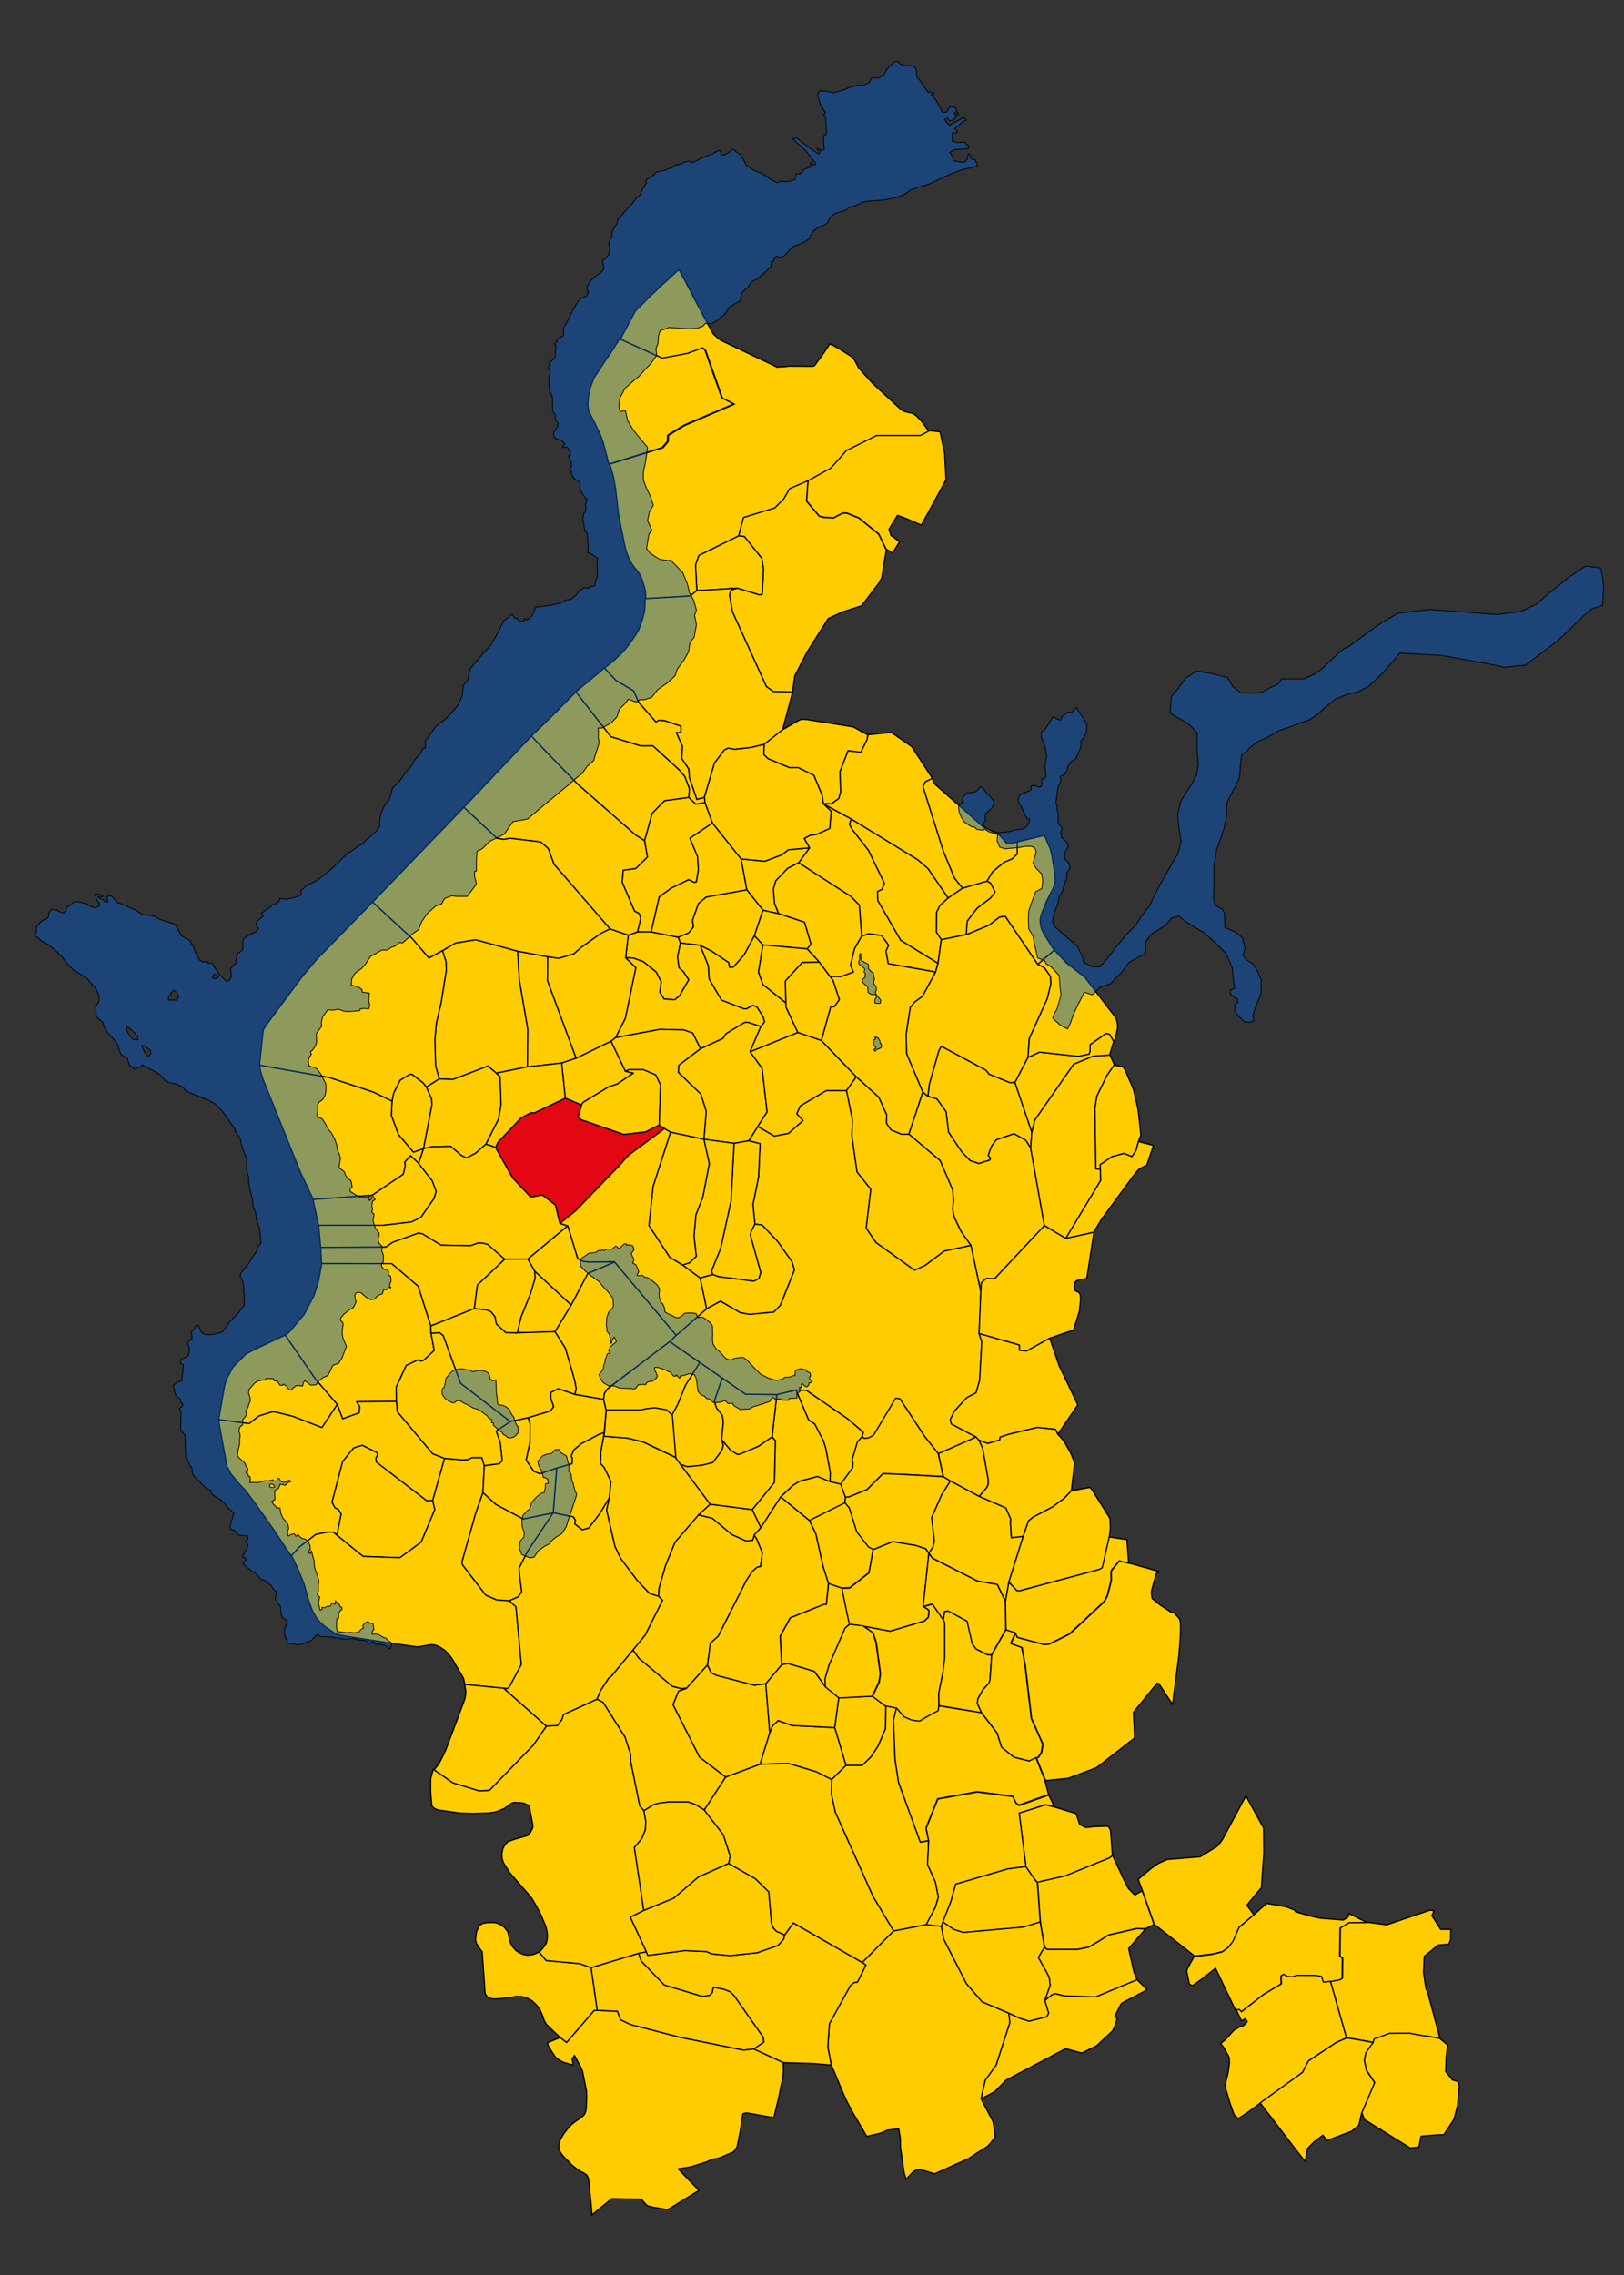 <?xml version="1.0" encoding="utf-8"?>
<!-- Generator: Adobe Illustrator 24.0.2, SVG Export Plug-In . SVG Version: 6.00 Build 0)  -->
<!DOCTYPE svg PUBLIC "-//W3C//DTD SVG 1.1//EN" "http://www.w3.org/Graphics/SVG/1.1/DTD/svg11.dtd">
<svg version="1.1" id="Livello_1" xmlns:x="http://ns.adobe.com/Extensibility/1.0/" xmlns:i="http://ns.adobe.com/AdobeIllustrator/10.0/" xmlns:graph="http://ns.adobe.com/Graphs/1.0/"
	 xmlns="http://www.w3.org/2000/svg" xmlns:xlink="http://www.w3.org/1999/xlink" x="0px" y="0px" width="850.4px"
	 height="1190.6px" viewBox="0 0 850.4 1190.6" style="enable-background:new 0 0 850.4 1190.6;" xml:space="preserve">
<rect x="0" y="0" width="850.4" height="1190.6" fill="#333333" stroke="none"/>
<style type="text/css">
	.st0{fill:#FFFFFF;stroke:#000000;stroke-width:0.646;stroke-linecap:round;stroke-linejoin:round;}
	.st1{fill:#FFCC00;stroke:#000000;stroke-width:0.646;stroke-linecap:round;stroke-linejoin:round;}
	.st2{fill:#E30613;stroke:#000000;stroke-width:0.646;stroke-linecap:round;stroke-linejoin:round;}
	.st3{fill:#005BCD;fill-opacity:0.443;stroke:#000000;stroke-width:0.43;stroke-linecap:round;stroke-linejoin:round;}
	
		.st4{fill-rule:evenodd;clip-rule:evenodd;fill:#005BCD;fill-opacity:0.443;stroke:#000000;stroke-width:0.43;stroke-linecap:round;stroke-linejoin:round;}
</style>
<title>Map_of_(province_of_Varese,_region_Lombardy,_Italy)</title>
<g id="svg2_copia">
	<g>
		<path class="st0" d="M625.4,1023.8L625.4,1023.8L625.4,1023.8z"/>
		<polygon class="st1" points="348.5,819.4 353.5,807.1 365.8,792.8 371.9,787.2 356.4,766.4 353.7,762.7 336.9,754.7 328.8,752.6 
			316.1,751.6 314.7,759.2 314.4,765.9 316.3,767.9 319.9,775.3 319,784 317.6,790.2 322,809.3 325,815.6 333.9,827.4 340.1,833.9 
			344.9,835.4 345.1,831.2 		"/>
		<polygon class="st1" points="316.3,767.9 314.4,765.9 314.7,759.2 316.1,751.6 316.4,749.7 313.9,750.5 304.5,755.4 300.5,758.7 
			299.1,762 299.7,763.3 299.5,766 291.5,768.3 289.7,791.7 300.2,793.8 301.2,795.5 301,797.6 304.9,800.6 308.3,799.7 
			314.1,792.1 319,784 319.9,775.3 		"/>
		<polygon class="st1" points="299.7,763.3 299.1,762 300.5,758.7 304.5,755.4 313.9,750.5 316.4,749.7 317.4,737.9 316.1,732.3 
			301,729.7 292.3,726.7 288.4,728.7 288.5,732.2 289.9,736.2 288.1,738.4 276.5,741.9 277.6,745.3 277.5,754.5 275.5,764.1 
			279.5,770 282.7,771.3 291.5,768.3 299.5,766 		"/>
		<polygon class="st1" points="372,859.9 376.1,856.3 390.9,827 393.9,822.5 396.4,820.2 398.3,819.8 399.2,812.6 396.3,805.4 
			394.9,803.4 394.2,806 390.7,806.4 383.3,803.1 373,794.5 365.8,792.8 353.5,807.1 348.5,819.4 345.1,831.2 344.9,835.4 
			346.9,837.5 337.8,855.7 331.4,863.5 334.5,867.8 352,882.5 356.6,883.7 359.5,883.5 370.5,871.3 		"/>
		<polygon class="st1" points="401,881.1 395,881.9 375.4,876.8 372.4,875.4 370.5,871.3 359.5,883.5 355.3,885 352.4,892.1 
			366.3,919.6 380,930 398,923.3 403.1,906.8 		"/>
		<polygon class="st1" points="439.2,888.5 437.1,904.1 443,923.9 451.5,923.9 456.2,919.3 459.9,913.6 463.7,904.7 463.9,892.8 
			456.8,887.6 		"/>
		<path class="st1" d="M493.8,875.2l1-7.7v-18.3l-0.8-1.5l-5.7-8.2l-4.8,1.3l2.4,1.4l0.6,0.8l-0.3,3.3l-2.1,2l-17.9,5.3l-14-2.6
			l5.1,3.6l1.6,5.1l2.2,16.3l-0.7,4.4l-3.5,7.4l7,5.2l5.6,1.1l4,4.6l3.6,1.6c0,0,4.5,0.8,4.9,0.3s9.4-5.3,9.4-5.3l0.3-2.5l-0.1-6.6
			L493.8,875.2z"/>
		<polygon class="st1" points="414.8,903 407.5,900.4 404.5,903.2 403.1,906.8 398,923.3 412.6,922.8 427.4,927.2 435.5,931.3 
			443,923.9 437.1,904.1 		"/>
		<polygon class="st1" points="512,889.2 514.6,884.4 517.9,880.8 518.4,879.1 519.3,866.1 517.1,866 511.2,863 509.2,860.2 
			506.5,848.4 496.5,843 494.7,843.3 494,847.6 494.7,849.2 494.7,867.5 493.8,875.2 491.6,886 491.7,892.6 514,896.3 511.8,891.4 
					"/>
		<path class="st1" d="M446.1,764.2l0.6,1.4l-0.3,2.6l-6.3,8.5l2.5,6.9c0,0,2-0.2,2.1-0.3s9.3-3.8,9.3-3.8l8.3-8.3l9.8,0.3l21.8,1.2
			l-2.6-12.1l-7.1-8.9l-13-19.8l-2.3-0.3L457.3,751l-2.7,1.3l-2.1,0.3l-1.1-0.9l-2.5,2.7L446.1,764.2z"/>
		<polygon class="st1" points="426.6,745.2 431.2,754.1 432.4,758 434.8,770.9 434.6,775.4 440.2,776.7 446.4,768.2 446.7,765.6 
			446.1,764.2 449,754.5 451.5,751.8 452.1,749.5 443.8,742.4 422.3,727.6 416.8,727.4 423.4,743.1 		"/>
		<polygon class="st1" points="316.5,729.2 318.3,726.6 350.7,702.1 354.1,698.8 321.8,660.4 307.8,666.4 299.1,682.9 290.6,696.9 
			296,705.5 299.9,718.8 300.9,722.5 301.7,726.7 301,729.7 316.1,732.3 		"/>
		<path class="st1" d="M462.4,771.2l-8.3,8.3l-9.3,3.8l-2.1,0.3l-0.4,2.9l2.4,2.8l3.9,12.5l6.2,8l2.4,1.2l10.3-4.2l12,2l5.3,1.7
			l1.6,2.4l2.2-3.4l0.7-2.9l-1.4-12.4l5.2-11.9l4.6-7.3l-3.7-2.2l-21.8-1.2L462.4,771.2z"/>
		<path class="st1" d="M316.5,729.2l-0.4,3.2l1.3,5.6h17.8c0,0,2.6-0.6,3.2-0.7s4.4-0.5,4.4-0.5l6.2,1.1l2.8,2.9l3.1-5.7L359,725
			l7.5-11.9l-15.8-11l-32.4,24.6L316.5,729.2z"/>
		<polygon class="st1" points="406,753.9 405.5,775.8 393.9,790 398.4,799.5 408.8,783.4 415.3,777.3 418.7,775.2 428.1,772.7 
			434.6,775.4 434.8,770.9 432.4,758 431.2,754.1 426.6,745.2 423.4,743.1 416.8,727.4 406.8,729.8 404.3,752 		"/>
		<g>
			<polygon class="st1" points="378.3,740.7 375.2,736.8 374.1,733.2 378.2,721.2 366.5,713 359,724.9 354.9,735 351.8,740.7 
				353.7,762.7 356.4,766.4 360,767.6 367.7,766.8 373.3,765.4 378,759.1 378.8,756.4 377.9,753.4 378.8,744.2 			"/>
			<polygon class="st1" points="390.4,729.6 378.2,721.2 374.1,733.2 375.2,736.8 378.3,740.7 378.8,744.2 377.9,753.4 382.6,759 
				386.1,761.1 387.2,761.1 397.2,756.9 404.3,752 406.8,729.8 			"/>
		</g>
		<polygon class="st1" points="434.5,433.5 427.5,436.7 424.3,437.1 421.1,438.8 423.9,443.7 418.2,451.5 445.6,469.2 450,473.7 
			451.2,490 454.8,488.7 461.6,489.6 465.3,494.7 463.9,497.7 465.1,504.3 489.9,508.7 491.2,504.1 471.7,492.1 459.7,471.3 
			459.5,466.6 461.8,465.5 463.2,462.4 454.8,445 446.3,434.1 444.8,431.4 445.8,428.6 431.2,420.7 435.2,424.5 		"/>
		<path class="st1" d="M479.5,808.8l-12-2l-10.3,4.2l-2.2,12.2l-10.1,7.9c0,0-3.7,0.1-4.2,0.1c0,0,3.9,19.2,4,19s7.4,0.8,7.4,0.8
			l14,2.6l17.9-5.3l2.1-2l0.3-3.3l-0.6-0.8l-2.4-1.4l3-27.8l-1.6-2.4L479.5,808.8z"/>
		<polygon class="st1" points="345.2,469.4 351.5,464.8 360.6,460.4 363.6,461.8 364.7,461.5 365.7,455.1 365.3,448.3 361.3,438.7 
			373.1,430.7 369.2,420 364.4,420.8 360.7,417.3 348,419 341.5,425.6 337.5,439.9 339,448.5 332.9,454.5 326.3,455.4 325.8,461.7 
			332.3,476.9 334.6,478 335.5,480.6 333.8,487.7 341,487.7 		"/>
		<polygon class="st1" points="331.6,501.4 336.9,503.3 343.6,508.7 346.2,513.8 345.5,519.3 347.7,522.8 353.3,523.2 355.8,521.2 
			360.7,512.7 357.8,508.4 355.6,506.4 354.8,500.9 356.3,493.5 355.2,490.5 341,487.7 333.8,487.7 329,489.4 327.6,501.2 		"/>
		<polygon class="st1" points="518.4,879.1 517.9,880.8 514.6,884.4 512,889.2 511.8,891.4 514,896.3 522.1,906.9 524.4,914.3 
			530.9,919.6 538.9,921.6 542.5,920.1 543.6,919.6 545.2,917.1 546,912.8 540,899.3 536.8,872 535,862.1 529.2,860 531.7,854.5 
			526.8,852.8 519.3,866.1 		"/>
		<polygon class="st1" points="490.4,477.4 490.3,487.8 492.9,491.8 506,489.1 506.5,482.1 511.7,475.3 518.8,469.9 521.1,466.9 
			518.8,462.2 516.9,461.1 504,464.8 496.5,469.9 492.2,473.8 		"/>
		<polygon class="st1" points="255.5,557.9 259.9,561.6 276.2,558.3 276.4,538.7 272,512.9 271.1,497.8 249.1,491.8 238.5,493.5 
			231.7,497.5 233.5,503.2 233.7,507.7 231,524.7 228.5,535.4 227.7,544.2 228.1,557.8 230,564.6 237.2,564.9 		"/>
		<polygon class="st1" points="276.4,538.7 276.2,558.3 294.1,556.3 301.7,553.8 286.7,513.2 286.8,500.7 271.1,497.8 272,512.9 		
			"/>
		<polygon class="st1" points="301.7,553.8 320,544.9 322.4,543 327.5,532.9 333,506.4 327.6,501.2 329,489.4 319.4,486.1 
			314.7,488.4 304.3,495.8 300.4,499.2 292.6,501.5 286.8,500.7 286.7,513.2 		"/>
		<polygon class="st1" points="446.3,434.1 454.8,445 463.2,462.4 461.8,465.5 459.5,466.6 459.7,471.3 471.7,492.1 491.2,504.1 
			492.9,491.8 490.3,487.8 490.4,477.4 492.2,473.8 496.5,469.9 486,454.6 480.7,450 445.8,428.6 444.8,431.4 		"/>
		<polygon class="st1" points="493.1,782.3 487.9,794.2 489.3,806.6 488.6,809.5 486.4,812.9 488.3,815.4 511.8,827.4 522.3,829.3 
			526.5,838 528.3,827.9 535.8,804 529.6,804.7 529.1,796.6 529.3,795 526.7,789.1 512.8,783.1 497.7,775 		"/>
		<path class="st1" d="M511.8,827.4l-23.5-11.9l-1.9-2.6l-3,27.8l4.8-1.3l5.7,8.2l0.7-4.3l1.8-0.3l10,5.4l2.7,11.8l2,2.7l5.9,3
			l2.2,0.1l7.5-13.3l-0.3-14.8l-4.2-8.7L511.8,827.4z"/>
		<polygon class="st1" points="226,575 223.3,568.9 221.5,566.6 215.9,562.3 214.7,562.1 209.5,565.3 206.1,572.1 205.3,576.2 
			204.9,583.6 208.6,593.7 216.5,603 221.8,601.1 226.2,578.2 		"/>
		<polygon class="st1" points="494,772.8 497.7,775 512.8,783.1 516.8,778.4 517.5,776.7 517.5,774.3 514.6,757.9 512.7,753.7 
			511.1,752 491.4,760.7 		"/>
		<polygon class="st1" points="517.9,562.1 516.4,560.1 492.9,547.5 491.6,549.9 486.6,567.5 485.9,573.7 490.6,575.1 495.4,581.8 
			496.7,592.5 503.6,602.8 508,607.4 512.6,608.9 518.3,607.1 518.7,606.1 517.5,604.6 519.2,599.9 521.7,596.5 531,593.3 
			537.2,596.8 539.7,600.8 540.3,592.5 531.5,566.5 528.7,566.5 		"/>
		<polygon class="st1" points="531,593.3 521.7,596.5 519.2,599.9 517.5,604.6 518.7,606.1 518.3,607.1 512.6,608.9 508,607.4 
			503.6,602.8 496.7,592.5 495.4,581.8 490.6,575.1 485.9,573.7 483.2,571.5 475.9,593.5 492.3,607.4 498.8,622.6 499.3,628.3 
			498.8,632.7 499.7,637.1 503.4,644.7 508.4,651.7 513.6,676.1 513.9,671.3 516.5,669 520.8,669.2 546.9,641.4 539.7,600.8 
			537.2,596.8 		"/>
		<polygon class="st1" points="494.4,654.7 484.4,662.2 478.9,664.7 458.7,650.2 453.6,642.7 456,622.3 448.8,613.3 446.1,594.3 
			446.4,586 443.3,570.7 432.7,570.7 419.1,578.7 417.2,582.9 420.5,586.4 412.9,593.1 405.5,594.5 396.8,589.5 392.1,597 
			398,598.5 397.2,616 394.3,630.3 395.3,640.6 399,641 407.2,649.7 414.7,660.3 416,664.5 408.6,683.1 405.2,686.6 392.6,687.8 
			387.6,686.9 377.3,680.9 370,684.9 354.1,698.8 350.7,702.1 366.5,713 366.5,713 366.5,713 390.4,729.6 406.8,729.8 416.8,727.4 
			422.3,727.6 443.8,742.4 452.1,749.5 451.5,751.8 452.6,752.7 454.7,752.5 457.4,751.1 469,731.7 471.3,732 484.3,751.8 
			491.4,760.7 511.1,752 498.2,745.2 497.6,742.9 499.9,738.3 506.3,731.4 511.1,728.9 513,722.4 514.1,702.1 512.7,697.9 
			513.6,676.1 508.4,651.7 		"/>
		<polygon class="st1" points="491.2,504.1 489.9,508.7 483,521.4 478.9,524.4 476.6,527.3 474.5,541.1 474.7,551.4 483.2,571.5 
			485.9,573.7 486.6,567.5 491.6,549.9 492.9,547.5 516.4,560.1 517.9,562.1 528.7,566.5 531.5,566.5 538.3,553.4 539,543.5 
			548.4,522.7 550.3,514.9 550.1,511 546.9,506.4 543.4,504.6 526.4,479.5 523.4,479.9 517.8,484.2 506,489.1 492.9,491.8 		"/>
		<polygon class="st1" points="399.1,559.1 392.8,550.4 398.4,537.2 391.8,535 390,535 380.2,540.9 378.6,543.4 366.8,548.8 
			355.4,557.5 355.2,561.2 367,572.6 369.8,581.6 368.6,596.2 384.4,598.3 392.1,597 396.8,589.5 401.7,581.9 		"/>
		<polygon class="st1" points="422.7,496.6 424.7,494.1 421.3,482.6 407.7,478.1 399.5,476.3 395,489.7 399.5,494.5 		"/>
		<polygon class="st1" points="430.1,544.5 417.8,540.3 392.8,550.4 399.1,559.1 401.7,581.9 396.8,589.5 405.5,594.5 412.9,593.1 
			420.5,586.4 417.2,582.9 419.1,578.7 432.7,570.7 443.3,570.7 448.4,563.5 		"/>
		<polygon class="st1" points="417.8,540.3 411.6,527.1 411.5,524.8 399.5,515.2 397.2,508.7 399.5,494.5 395,489.7 389.7,499.6 
			384.1,506 382.1,506.3 381.6,503.7 372.6,497.7 366.6,494.7 370.9,505.5 371.3,512.3 377.8,523.4 389.4,527.9 390.8,528 
			394.4,526.1 396.4,527.1 399.6,532.1 400.3,534.8 398.4,537.2 392.8,550.4 		"/>
		<polygon class="st1" points="466.6,591.3 464.2,587.8 464.3,583.3 460.2,574.2 448.4,563.5 443.3,570.7 446.4,586 446.1,594.3 
			448.8,613.3 456,622.3 453.6,642.7 458.7,650.2 478.9,664.7 484.4,662.2 494.4,654.7 508.4,651.7 503.4,644.7 499.7,637.1 
			498.8,632.7 499.3,628.3 498.8,622.6 492.3,607.4 475.9,593.5 472.2,593.6 		"/>
		<polygon class="st1" points="363.1,485.2 362.7,481.5 365.8,472.8 369.8,469.5 391.1,465.7 388.1,449.5 373.1,430.7 361.3,438.7 
			365.3,448.3 365.7,455.1 364.7,461.5 363.6,461.8 360.6,460.4 351.5,464.8 345.2,469.4 341,487.7 355.2,490.5 360.7,488.2 		"/>
		<polygon class="st1" points="399.5,476.3 407.7,478.1 405.6,472.8 405,465.4 406.2,461 412.4,454.5 418.2,451.5 423.9,443.7 
			412.8,444.7 409.3,447.4 400.5,450.7 388.1,449.5 391.1,465.7 		"/>
		<polygon class="st1" points="406.2,461 405,465.4 405.6,472.8 407.7,478.1 421.3,482.6 424.7,494.1 422.7,496.6 429,503.5 
			434.6,511 440.4,511.1 446.9,508.7 445.4,505.1 447.5,496.5 451.2,490 450,473.7 445.6,469.2 418.2,451.5 412.4,454.5 		"/>
		<polygon class="st1" points="445.4,505.1 446.9,508.7 440.4,511.1 434.6,511 436.2,513.1 439.5,523.1 436.8,526.9 435,526.8 
			430.1,544.5 448.4,563.5 460.2,574.2 464.3,583.3 464.2,587.8 466.6,591.3 472.2,593.6 475.9,593.5 483.2,571.5 474.7,551.4 
			474.5,541.1 476.6,527.3 478.9,524.4 483,521.4 489.9,508.7 465.1,504.3 463.9,497.7 465.3,494.7 461.6,489.6 454.8,488.7 
			451.2,490 447.5,496.5 		"/>
		<polygon class="st1" points="197.1,765.1 196.8,763.2 197.7,761.4 197.5,760.2 189.7,756.3 185.2,757.7 179.4,764.8 173.8,786.2 
			175.4,789.1 177.2,790 178.6,792.3 176.6,802.5 175.9,803 190.1,814.5 209.4,815.2 220.5,807.1 227.7,790 226.6,785.2 
			223.4,785.3 		"/>
		<path class="st1" d="M701.9,1008.9l-0.2,14.8l1.4,0.9l-0.1,10.6l-1.3,0.8l-5,0.9c0,0,8.4,29.9,8.4,29.6s14.1,2.3,14.1,2.3
			s0.4-1.9,0.5-1.7s7.9-2.9,7.9-2.9l10.5-0.1c0,0,7.8,1.5,8.2,1.4s7.8,1.4,7.8,1.4l-6.6-24.7l-0.8-1.4l-1.3-8.6l0.4-8.4l7.3-5.9
			l5.6-0.5l0.9-2.5l0.1-5.2h-5.3l-4.6-7.2l1.2-2.5l-2.1-0.4l-22.7,7.7l-10.1-1.3h-0.2l-9.4,0.1L701.9,1008.9z"/>
		<path class="st1" d="M444.7,850.1l-2.3,2l-8.4,19.4l-2.1,7.2l0.2,4.2l7,5.7l17.6-0.9l3.5-7.4l0.7-4.4l-2.2-16.3l-1.6-5.1l-5.1-3.6
			C452.1,850.9,444.8,849.9,444.7,850.1z"/>
		<path class="st0" d="M135.9,557.4L135.9,557.4L135.9,557.4z"/>
		<polygon class="st1" points="382.8,628.5 377.4,653.2 372.6,665.1 373.2,667 376.3,668.1 394.8,670.5 397.4,669.1 398.4,665.9 
			393,646.4 393.3,644.7 395.3,640.6 394.3,630.3 397.2,616 398,598.5 392.1,597 384.4,598.3 		"/>
		<polygon class="st1" points="411.2,513.4 411.5,524.8 411.6,527.1 417.8,540.3 430.1,544.5 435,526.8 436.8,526.9 439.5,523.1 
			436.2,513.1 434.6,511 429,503.5 420.1,503.6 		"/>
		<polygon class="st1" points="279.9,665.1 280.2,668.8 277.8,676.9 272.8,689.3 270.9,697.5 290.6,696.9 299.1,682.9 		"/>
		<polygon class="st1" points="397.2,508.7 399.5,515.2 411.5,524.8 411.2,513.4 420.1,503.6 429,503.5 422.7,496.6 399.5,494.5 		
			"/>
		<polygon class="st1" points="312.7,1052.1 323.3,1052.6 324.9,1057 330.1,1059.5 356.1,1066.2 389.4,1072.9 394.7,1072.3 
			400,1068.7 399.7,1066.1 384.4,1044.3 382.4,1042.3 379,1041 373.5,1039.9 373,1042.7 371.7,1044.1 368,1044.8 347.9,1038.8 
			335.8,1026.3 334.4,1022.2 309.5,1029.7 		"/>
		<path class="st1" d="M432.7,839.6h-1.3l-17.5,7l-5.3,9.6l0.8,14.9l3.2-0.5l13.9,4.1l5.7,8.1l-0.2-4.2l2.1-7.2l8.4-19.4l2.3-2
			c-0.1,0.2-4-19-4-19c-0.4,0-6.9-2.4-6.9-2.4L432.7,839.6z"/>
		<polygon class="st1" points="393.9,790 371.9,787.2 365.8,792.8 373,794.5 383.3,803.1 390.7,806.4 394.2,806 394.9,803.4 
			398.4,799.5 		"/>
		<path class="st1" d="M427.2,802.7l3.8,17.1l2.8,8.8c0,0,6.5,2.4,6.9,2.4s4.2-0.1,4.2-0.1L455,823l2.2-12.2l-2.4-1.2l-6.2-8
			l-3.9-12.5l-2.4-2.8l-18.5,9.2L427.2,802.7z"/>
		<polygon class="st1" points="372.6,497.7 381.6,503.7 382.1,506.3 384.1,506 389.7,499.6 395,489.7 399.5,476.3 391.1,465.7 
			369.8,469.5 365.8,472.8 362.7,481.5 363.1,485.2 360.7,488.2 355.2,490.5 356.3,493.5 366.6,494.7 		"/>
		<polygon class="st1" points="405.5,775.8 406,753.9 404.3,752 397.2,756.9 387.2,761.1 386.1,761.1 382.6,759 377.9,753.4 
			378.8,756.4 378,759.1 373.3,765.4 367.7,766.8 360,767.6 356.4,766.4 371.9,787.2 393.9,790 		"/>
		<polygon class="st1" points="426.4,874.7 412.6,870.6 409.3,871.2 401,881.1 403.1,906.8 404.5,903.2 407.5,900.4 414.8,903 
			437.1,904.1 439.2,888.5 432.2,882.8 		"/>
		<polygon class="st1" points="442.3,786.5 442.7,783.6 440.2,776.7 434.6,775.4 428.1,772.7 418.7,775.2 415.3,777.3 408.8,783.4 
			423.8,795.7 		"/>
		<polygon class="st1" points="408.5,856.3 413.8,846.6 431.4,839.6 432.7,839.6 433.8,828.6 431,819.8 427.2,802.7 423.8,795.7 
			408.8,783.4 398.4,799.5 394.9,803.4 396.3,805.4 399.2,812.6 398.3,819.8 396.4,820.2 393.9,822.5 390.9,827 376.1,856.3 
			372,859.9 370.5,871.3 372.4,875.4 375.4,876.8 395,881.9 401,881.1 409.3,871.2 		"/>
		<path class="st1" d="M349.1,737.8l-6.2-1.1c0,0-3.8,0.4-4.4,0.5s-3.2,0.7-3.2,0.7h-17.8l-1,11.8l-0.3,1.9l12.7,1l8.2,2.1l16.8,8
			l-1.8-22L349.1,737.8z"/>
		<polygon class="st1" points="318.7,568.8 323.2,567.3 331.7,561.6 327.5,560.6 320,544.9 301.7,553.8 294.1,556.3 296,574.7 
			304.5,578.3 305.3,576.9 		"/>
		<polygon class="st1" points="343.4,562.5 336.8,559.7 329.3,559.7 327.5,560.6 331.7,561.6 323.2,567.3 318.7,568.8 305.3,576.9 
			304.5,578.3 302.7,584.3 304.3,586 326.6,593.7 338,592.4 345.2,588.8 345.9,567.8 		"/>
		<polygon class="st1" points="358,539 362.7,540.6 366.8,548.8 378.6,543.4 380.2,540.9 390,535 391.8,535 398.4,537.2 
			400.3,534.8 399.6,532.1 396.4,527.1 394.4,526.1 390.8,528 389.4,527.9 377.8,523.4 371.3,512.3 370.9,505.5 366.6,494.7 
			356.3,493.5 354.8,500.9 355.6,506.4 357.8,508.4 360.7,512.7 355.8,521.2 353.3,523.2 347.7,522.8 345.5,519.3 346.2,513.8 
			343.6,508.7 336.9,503.3 331.6,501.4 327.6,501.2 333,506.4 327.5,532.9 322.4,543 345.6,538.7 		"/>
		<polygon class="st1" points="372.6,665.1 377.4,653.2 382.8,628.5 384.4,598.3 368.6,596.2 371.4,609 368,626.6 364.4,635.7 
			363.4,646.9 364.6,657.4 361.1,660.8 357.4,662 366.6,668.8 373.2,667 		"/>
		<polygon class="st1" points="369.8,581.6 367,572.6 355.2,561.2 355.4,557.5 366.8,548.8 362.7,540.6 358,539 345.6,538.7 
			322.4,543 320,544.9 327.5,560.6 329.3,559.7 336.8,559.7 343.4,562.5 345.9,567.8 345.2,588.8 347.9,590.6 351.1,592.5 
			368.6,596.2 		"/>
		<polygon class="st1" points="387.6,686.9 392.6,687.8 405.2,686.6 408.6,683.1 416,664.5 414.7,660.3 407.2,649.7 399,641 
			395.3,640.6 393.3,644.7 393,646.4 398.4,665.9 397.4,669.1 394.8,670.5 376.3,668.1 373.2,667 366.6,668.8 370,684.9 
			377.3,680.9 		"/>
		<polygon class="st1" points="364.6,657.4 363.4,646.9 364.4,635.7 368,626.6 371.4,609 368.6,596.2 351.1,592.5 342,620.8 
			339.8,641.4 350.7,658 357.4,662 361.1,660.8 		"/>
		<polygon class="st1" points="388.1,449.5 400.5,450.7 409.3,447.4 412.8,444.7 423.9,443.7 421.1,438.8 424.3,437.1 427.5,436.7 
			434.5,433.5 435.2,424.5 431.2,420.7 430.5,416 426.2,405.7 418,401.7 413.4,401.7 402.2,397 400,394.9 400.2,389.5 393,391.2 
			384.7,392.1 381.3,391.5 379.3,392.4 374.1,399.3 368.8,417.3 369.2,420 373.1,430.7 		"/>
		<polygon class="st1" points="211.2,614.5 212.2,610.3 212,608.1 215,604.8 219.2,608.8 221.8,601.1 216.5,603 208.6,593.7 
			204.9,583.6 205.3,576.2 195.5,571.5 172.6,563.9 135.9,557.4 136.4,560.5 137.8,565 153.5,604 157.2,613.2 157.2,613.2 
			163.9,627.4 163.8,627.4 163.9,627.7 194.9,625.5 		"/>
		<polygon class="st1" points="263.8,439.3 267.1,438.7 283.1,440.6 287.1,444.1 290.1,452.3 319.4,486.1 329,489.4 333.8,487.7 
			335.5,480.6 334.6,478 332.3,476.9 325.8,461.7 326.3,455.4 332.9,454.5 339,448.5 337.5,439.9 332.9,437 302.6,410.4 
			286.4,393.8 278.3,385.2 242.9,422.5 260.2,438.7 		"/>
		<polygon class="st1" points="224.6,501.4 231.7,497.5 238.5,493.5 249.1,491.8 271.1,497.8 286.8,500.7 292.6,501.5 300.4,499.2 
			304.3,495.8 314.7,488.4 319.4,486.1 290.1,452.3 287.1,444.1 283.1,440.6 267.1,438.7 263.8,439.3 260.2,438.7 242.9,422.5 
			195.1,472.1 215.9,491.3 		"/>
		<polygon class="st1" points="215.4,639.5 220.4,637.1 227.3,627.2 228.4,623.5 226.4,618 219.2,608.8 215,604.8 212,608.1 
			212.2,610.3 211.2,614.5 194.9,625.5 163.9,627.7 166.8,641.2 166.8,641.2 200.8,641.2 		"/>
		<polygon class="st1" points="195.5,571.5 205.3,576.2 206.1,572.1 209.5,565.3 214.7,562.1 215.9,562.3 221.5,566.6 223.3,568.9 
			230,564.6 228.1,557.8 227.7,544.2 228.5,535.4 231,524.7 233.7,507.7 233.5,503.2 231.7,497.5 224.6,501.4 215.9,491.3 
			195.1,472.1 184.7,482.8 165.9,502 158.4,510.9 140.7,534.7 137.8,539.1 135.9,557.3 135.9,557.3 135.9,557.4 135.9,557.4 
			135.9,557.4 172.6,563.9 		"/>
		<polygon class="st1" points="165.3,721.9 176.6,735 179.4,742.5 188.1,739.4 188.4,736.1 186.7,733.6 207.6,733.4 207.5,725.9 
			212.7,714.6 218.8,711.7 220.3,712.3 221.7,712 227.4,706.7 225.7,697.7 225.6,693.9 219,673.1 205.2,661.3 168.5,661.2 
			168.4,661.2 168.4,661.7 166.7,670.9 166.7,671 166.6,671.2 164.5,677.7 164.5,677.8 159.3,687.8 151.3,697.3 149.4,698.7 
			149.3,698.7 149.3,698.7 		"/>
		<polygon class="st1" points="262.4,578.1 261.9,563.4 259.9,561.6 255.5,557.9 237.2,564.9 230,564.6 223.3,568.9 226,575 
			226.2,578.2 221.8,601.1 226.2,600.1 236,599.9 241.5,604.6 244.3,606 249.1,603.5 254.5,598.7 261.1,585.6 		"/>
		<polygon class="st1" points="205.7,650.1 219.1,645.3 221.2,645.7 230.9,651.6 246.4,651.9 250.4,650.5 253,650.6 255.3,651.2 
			264.3,659 276.4,658.9 297.3,641.5 293.2,640.2 290.9,630.6 284,625.3 277.9,626.4 268.5,616.4 259.5,600.4 254.5,598.7 
			249.1,603.5 244.3,606 241.5,604.6 236,599.9 226.2,600.1 221.8,601.1 219.2,608.8 226.4,618 228.4,623.5 227.3,627.2 
			220.4,637.1 215.4,639.5 200.8,641.2 166.8,641.2 166.9,641.4 167.9,652.8 202.1,652.6 		"/>
		<path class="st1" d="M458.8,227.8l-15.8,7.9c0,0-8.1,9.4-8.6,9.5s-11.3,6.2-11.3,6.2l-0.7,10.8l6.6,7.9l2.2,0.5l5.2,0.4l4.9-2.5
			h2.2l6.3,2.5l10.4,8.5l4,8.3l0.1-0.3l0,0l3.1,1.9l3.6-5.8l-2.5-2.1l-1.9-1.2l-1.1-3.3l4.5-7.3l4.6,1.7l2.4,1l4.3,1.9l1.2,0.5
			l12.9-23.7l-0.7-13.5l-2.4-11.6l-5.8-0.7l-4.6,2.4h-23.1L458.8,227.8L458.8,227.8z"/>
		<polygon class="st1" points="135.6,741 142.5,738.9 144.4,739 153.3,741.2 168.6,747.1 176.6,735 165.3,721.9 149.3,698.7 
			149.3,698.7 133.3,706.2 128.7,708.7 122,715.4 118.6,721.8 117.6,725.2 117.6,725.2 114.5,742.9 130.5,745 		"/>
		<polygon class="st1" points="449.7,271.1 443.4,268.6 441.2,268.6 436.4,271.1 431.2,270.8 429,270.2 422.3,262.3 423.1,251.4 
			413.3,255.6 410.3,261 405.6,265.7 389.2,270.8 386.8,280.4 389.8,280.8 398.9,292.2 399.8,298.1 399.1,311 397.7,311.3 
			386.2,307.8 382.9,308.7 382,311.3 383.5,320.1 401.3,359.3 405,361.9 415,362.2 416.2,353.7 422.7,341.1 433.7,323.7 
			441.3,320.2 451.2,317 459.6,306 460.5,304.8 461.1,303.5 461.7,302.5 461.8,301.9 464.1,287.8 460.1,279.6 		"/>
		<polygon class="st1" points="399.1,311 399.8,298.1 398.9,292.2 389.8,280.8 386.8,280.4 365.9,290.7 364.2,295.6 364.9,309.1 
			386.2,307.8 397.7,311.3 		"/>
		<polygon class="st1" points="349.5,231 349.6,227.7 358.1,222.5 384.2,211.4 377.9,208.1 369.1,183.1 367.6,181.9 359.7,184.7 
			346.4,187.2 324.5,177.3 324.3,177.6 319.8,184.7 317.2,188.4 314.1,193.1 311,197.8 309,203.3 308.1,208 307.8,211.5 308,213.8 
			308.3,214.8 309.2,217 311.1,220.8 311.9,222.3 312.6,223.8 313.3,225.1 313.9,226.4 314.5,227.8 315.8,231.3 318.2,240.4 
			318.7,242.5 318.7,242.5 318.8,242.9 346.7,234.2 		"/>
		<path class="st1" d="M364.9,309.1l-0.7-13.5l1.7-4.9l20.9-10.3l2.5-9.6l16.4-5l4.7-4.7l3.1-5.4l9.8-4.2c0,0,10.8-6.1,11.3-6.2
			s8.6-9.5,8.6-9.5l15.8-7.9h22.9l4.6-2.4h-0.2l-3.9-5.2l-1.3-1.4l-1.5-1.5l-1.8-1.1l-2-0.4l-2-0.5l-1.8-0.9l-15-13.8l-7.3-8.1
			l-2.3-4.3l-1.4-1.6l-5.3-3.4l-4.1-2.4l-2.1-0.9l-3.1,4.7l-5,6.8l-1.2,0.2l-11.9-0.1l-0.8,0.1l-1.9,0.2l-3.7,0.2l-29.4-14l-1.1-0.7
			l-2.7-2.5l-0.4-0.5l0,0l-2.6-4.7l-2.9-5.5l-3.9-7.3l-5.1-9.8l-3.3-6l-9.1,8.3l-6.5,6.2l-7.2,7.2l-0.4,0.8l-7.4,13.9l21.9,9.9
			l13.3-2.5l7.9-2.9l1.5,1.3l8.8,25l6.3,3.2l-26.1,11.2l-8.5,5.2l-0.1,3.2l-2.7,3.2l-27.9,8.6l1.2,4l0.7,2.5l0.4,2.2l0.7,3.8
			l0.7,5.9l0.9,7.7l1.4,7.2l1.9,9.4l0.5,2.1l0.8,2.4l0.6,1.5l0.7,1.6l1.3,2.2l1.4,1.9l1.1,1.2l1.2,1.7l0.7,1.4l0.8,1.9l0.6,2
			l0.6,1.9l0.4,1.8l0.2,2.4l0.1,1.7l23.6-1.4L364.9,309.1z"/>
		<polygon class="st1" points="302.6,410.4 332.9,437 337.5,439.9 341.5,425.6 348,419 360.7,417.3 361,412.6 358.6,406.3 
			355.7,402.9 341.9,390.3 335.4,390.3 319.9,385.5 301.6,362.1 288.9,374.9 278.6,384.9 278.3,385.2 286.4,393.8 		"/>
		<polygon class="st1" points="335.4,390.3 341.9,390.3 355.7,402.9 358.6,406.3 361,412.6 360.7,417.3 364.4,420.8 369.2,420 
			368.8,417.3 364.9,418.3 361,406.8 360.7,402.5 357,396.9 357.4,390.6 354.2,383.4 356.6,383.4 356.6,380 348,377.1 345,376.9 
			343.5,377.8 334.5,367.6 331.8,361.5 322.6,356.1 316.5,349.6 316.5,349.6 301.7,361.9 301.7,361.9 301.6,362.1 319.9,385.5 		"/>
		<polygon class="st1" points="331.8,361.5 334.5,367.6 343.5,377.8 345,376.9 348,377.1 356.6,380 356.6,383.4 354.2,383.4 
			357.4,390.6 357,396.9 360.7,402.5 361,406.8 364.9,418.3 368.8,417.3 374.1,399.3 379.3,392.4 381.3,391.5 384.7,392.1 
			393,391.2 400.2,389.5 409.8,381.9 415,362.4 415,362.2 405,361.9 401.3,359.3 383.5,320.1 382,311.3 382.9,308.7 386.2,307.8 
			364.9,309.1 361.4,311.9 337.8,313.3 337.8,313.5 337.8,313.5 337.8,314.5 337.6,319.6 336.5,323.8 334.5,329.5 333.2,331.7 
			331.7,334 330.2,336.1 329,337.8 327.8,339.3 327.4,339.8 325.5,341.9 321.4,345.7 319.7,347.2 316.5,349.6 322.6,356.1 		"/>
		<polygon class="st1" points="311.2,1052.1 312.7,1052.1 309.5,1029.7 303.5,1027.6 286,1026 282.3,1021.5 282.1,1021.6 
			280.9,1022.2 278.9,1022.9 276.1,1023.2 274,1022.8 271.9,1021.9 270.2,1020.8 268.8,1019.2 268.2,1018.3 267.5,1017.2 
			266.8,1015.1 266.4,1013 265.9,1010.9 264.1,1008.6 262.8,1007.7 261.6,1006.9 259.4,1006.2 257.5,1006.1 255,1006.2 
			252.6,1006.6 250.8,1007.9 250.7,1008.2 249.6,1010.7 249.2,1013.3 249,1015.4 249.5,1016.9 249.5,1017 250.7,1018.9 
			251.9,1020.7 252.2,1021 252.5,1021.3 254,1042.8 254.3,1043.8 255.7,1045.5 258.2,1046.1 261,1046 267.3,1045.4 270.4,1044.7 
			271.4,1044.8 273.1,1044.8 276.2,1045.7 278.4,1046.9 280.1,1048.5 280.4,1048.7 281.6,1050.1 282.8,1051.8 283.6,1053.6 
			284.1,1054.8 285,1057.5 286.1,1059.3 288.1,1061.3 293.3,1066.2 293.3,1066.3 296.7,1068.9 		"/>
		<path class="st1" d="M598.1,989.5l-3.9,2.2l-3.3-3.4l-0.5-0.9l-1.1-2l-6.7-14.4v-0.1l-1.4,1.2l-23.4,9.5c0,0-14.1,3.2-14.5,3.3
			l1.5,20.8l2.2,13.2l1.3,1.2h16.2l5.7-1.2l5.3-3.1l5-3.2l14.8-3.4l4.6,0.2l0.1-0.2h0.1l0,0l4.2-2.1l0,0L598.1,989.5L598.1,989.5z"
			/>
		<path class="st1" d="M634.7,1022.6l5.5-1.3l3.1-2.3c0,0,2.4-3.1,2.5-3.2s3.2-7.3,3.2-7.3l7.6-6.5l0,0l0,0l-3.7-4.9l5-6.2l2.6-3
			l1.3-18.2l-0.1-9.8v-3.2l-9.3-16.9l-12,22.4l-1.5,2.2l-1.5,1.8l-8.9,5.5l-17.2,1.4l-4.6,2l-3.9,2.7l-6.8,5.7l2.2,5.8l0,0l0,0
			l6.2,17.7l0,0l0,0l21.1,16.6l0,0l0,0h0.3L634.7,1022.6z"/>
		<polygon class="st1" points="557.5,1044.5 552.7,1043.3 550.9,1043.9 547.1,1046.8 549.1,1053.5 548.1,1055.4 538.9,1057.7 
			534.3,1056.3 528.2,1053.5 528.8,1058.4 521.6,1080.7 515.9,1088.6 513.7,1098.3 515.4,1097.5 520.5,1094.8 521.1,1094.4 
			526.9,1088.5 558,1072.1 566.5,1074.4 574.2,1070.6 582.6,1062.8 583.3,1061.3 584,1059.8 585,1056.4 583.8,1055.1 587.1,1048.6 
			588.1,1047.9 592.7,1045.5 600.7,1041.3 595.4,1036 573.7,1045 		"/>
		<path class="st1" d="M649.9,1052.9l11.8-9.2l9.1-5.4l-0.1-4.2l1.3-0.8l1.9,1.1l3.1,0.2l2-0.8l9.8,0.1l3,0.5l1,3l3.7-0.4l5-0.9
			l1.3-0.8l0.1-10.6l-1.4-0.9l0.2-14.8l4.7-2.8l9.4-0.1l-9.4-4.7l-0.6,2l-2.4,1.4l-11.3-0.9h-0.6l-4.1-0.9l-1.9-0.5l-5.7-1.6
			l-0.7-0.3l-0.9-0.3l0.2-0.5h-0.1l-1.7-0.7l-3-1.2l-10.2-1.8l-3.7,3.1l-3.2,3h-0.1l0,0l-7.6,6.5c0,0-3.2,7.2-3.2,7.3
			s-2.5,3.2-2.5,3.2l-3.1,2.3l-5.5,1.3l-9,1.2h-0.3l-3.3,6l-0.5,1.4l0.2,1.1l0.5,2.6l0.7,3.3l1.7,0.7l6-4.3l6-4.8l10.5,22
			c0.9-0.1,1.6-0.1,1.6-0.1L649.9,1052.9z"/>
		<polygon class="st1" points="580.4,1012.7 575.4,1015.9 570.1,1019 564.4,1020.2 548.2,1020.2 546.9,1019 543.7,1024.4 
			547.8,1031.7 549.4,1034.8 549.9,1039 547.1,1046.8 550.9,1043.9 552.7,1043.3 557.5,1044.5 573.7,1045 595.4,1036 595.3,1035.8 
			593.8,1032 591,1019.7 599.8,1009.5 595.2,1009.3 		"/>
		<path class="st1" d="M682.2,1084.4l3-5.9l14.6-9.7l5.3-2.3c0,0.4-8.4-29.6-8.4-29.6l-3.7,0.4l-1-3l-3-0.5l-9.8-0.1l-2,0.8
			l-3.1-0.2l-1.9-1.1l-1.3,0.8l0.1,4.2l-9.1,5.4l-11.8,9.2l-1.2-1.2c0,0-0.7,0.1-1.6,0.1l2.8,5.9l1.9-1.2l1.1,1.5l-0.6,0.8l-1.1,1.1
			l-1.1,0.7l-1,0.1l-3.1,1.8l-4.8,5.2l-2.2,1.8l1.7,2.2l2.7,4.9l0.2,3.1l-0.7,5.1l-0.7,2.8l-0.3,1.1l-0.6,3l0.2,1l2.4,8.1l2.1,5.9
			l2.2,2.1l4.9-3.2l2.9-2.1l0,0l3.8-2.9l0.5-0.3l0,0L682.2,1084.4z"/>
		<path class="st1" d="M764.2,1092.4v-0.5l-0.1-0.5l-0.2-0.6l-0.3-0.9l-0.4-0.7l-2.6-0.7l-3.6-4.5l0.3-7.6l0.5-4.1l0.4-2l-4.2-3.5
			l0,0c0,0-7.4-1.5-7.8-1.4s-8.2-1.4-8.2-1.4l-10.5,0.1c0,0-7.8,3-7.9,2.9s-0.5,1.7-0.5,1.7l-1.5,1.9l-2.4,3.5l-0.8,3.9l1.1,5.3
			l4.3,6.4l-0.6,1.5l-6.1,14.3l1.4,3.7l24,14.9l4.5-0.5l1-5.2l0.2-0.5l8.5-0.7l3.4-0.1l5.3-8.1l0.2-0.9l0,0l1.6-6l0.8-9.2
			L764.2,1092.4z"/>
		<polygon class="st1" points="156.9,809.5 165.4,803 171.6,801.8 174.6,801.8 175.9,803 176.6,802.5 178.6,792.3 177.2,790 
			175.4,789.1 173.8,786.2 179.4,764.8 185.2,757.7 189.7,756.3 197.5,760.2 197.7,761.4 196.8,763.2 197.1,765.1 223.4,785.3 
			226.6,785.2 232.8,763.2 226.6,760.8 208.1,738.8 207.6,733.4 186.7,733.6 188.4,736.1 188.1,739.4 179.4,742.5 176.6,735 
			168.6,747.1 153.3,741.2 144.4,739 142.5,738.9 135.6,741 130.5,745 114.5,742.9 114.4,743.4 114.5,743.6 118.8,767.3 
			118.8,767.3 119.7,768.9 120.9,771.2 124.8,776 127,778.4 128.9,780.4 130.8,782.9 134.4,787.9 139.9,795.6 143.7,801.1 
			149.2,809.4 152.5,814.2 152.7,814 		"/>
		<path class="st1" d="M719.8,1089.9l-4.3-6.4l-1.1-5.3l0.8-3.9l2.4-3.5l1.5-1.9c0,0-14.1-2.7-14.1-2.3l-5.3,2.3l-14.6,9.7l-3,5.9
			l-22.2,16l0,0l0,0l19,24.9l4.5,5.7l1.4-6.9l0.8-0.8l2.5-2.5l1.8-1.4l0.1-0.1l2.7-2l1.9,2.2l0.1,0.6l9.6-3.6l3.5-1.3l3.8-3.2
			l1.4-6.2l6.1-14.3L719.8,1089.9z"/>
		<polygon class="st1" points="303.5,1027.6 309.5,1029.7 334.4,1022.2 338.5,1021.5 330.1,1003.3 337.1,999.8 332.2,966.8 
			336.1,962.2 337.9,957.7 338.2,953.4 337.2,947.6 335,945 330.3,921.8 330.3,918.2 327.3,909 315.8,890.8 312.6,889.2 
			295.1,897.2 294.2,899.9 291.9,903 286.1,903.3 279.3,913.2 256.3,936.9 251,937.2 237.2,933 226.9,925.9 225.6,930.4 
			225.6,930.7 225.5,931.3 225.5,932.8 225.5,937.2 225.6,938.4 225.6,939.1 226.1,944.7 226.2,945.2 227.7,946.5 229.4,947.2 
			238,948.4 240,948.7 241.1,948.8 242.8,948.9 244,948.9 247.1,949 255.1,948.8 255.7,948.8 257.2,948.6 259.1,948.3 259.8,948.1 
			260.7,947.8 263.4,946.7 263.6,946.6 264.1,946.4 264.2,946.3 265.4,945.5 266.5,944.7 267.1,944.2 267.8,943.7 268.6,943.4 
			269.5,943.2 270.3,943.3 272.7,943.4 273.4,943.5 274.2,943.6 276.6,944.7 277,945.1 277.2,945.5 277.5,947.1 279.1,955.6 
			278.9,956.6 278.2,958.1 277.9,958.7 277.1,959.7 276.3,960.6 272.1,961.8 269.6,962.5 267.3,963.3 266.1,963.7 264.5,965.3 
			263.3,967.5 262.8,970 262.9,972.6 263.6,974.7 264.8,976.7 266.1,978.8 267.4,980.6 267.5,980.7 276.9,991.5 278.3,993.2 
			280,996 281.6,998.9 283.3,1002.1 284.3,1004.6 284.7,1005.5 285.9,1008.3 286.6,1011.6 286.6,1014.6 286.1,1016.8 284.7,1018.9 
			283.7,1020.2 282.6,1021.3 282.3,1021.5 282.3,1021.4 282.3,1021.5 286,1026 		"/>
		<polygon class="st1" points="521.6,1080.7 528.8,1058.4 528.2,1053.5 514.3,1047.6 506.1,1038.1 494.2,1014.8 493,1008.1 
			485,1007.2 467.9,1010.5 451.5,1027 453.4,1028.4 449,1037.3 447.4,1037.4 445.3,1039.1 434.3,1059.1 433.5,1071.3 435.3,1080.7 
			437.1,1084.8 441.6,1095.6 443.6,1100 446.7,1105.8 453.9,1118 458.2,1117 459.6,1116.7 462.3,1115.9 463.5,1115.3 464.5,1114.8 
			466,1114.6 470.6,1114 471.5,1119.4 471.5,1119.6 471.5,1120 471.5,1120.9 471.5,1123.5 473.4,1136.8 474.4,1140.5 478.2,1136.5 
			480.1,1135.5 482,1135.4 485.5,1136.4 489.4,1137.6 507.4,1129.5 507.9,1129.1 511.1,1127 511.1,1127 517.3,1123.1 518.7,1121.5 
			521.2,1118.2 520,1110.3 513.7,1098.3 515.9,1088.6 		"/>
		<polygon class="st1" points="263.8,883.5 263.8,883.5 265.7,883.7 266.8,882.7 273,871.1 270.2,840.9 266.7,837.7 260,837.2 
			254.4,834.8 242.2,818.9 241.9,817.5 249,792.3 252.9,781.1 253.6,767 252.3,762.8 247.2,762.8 245.1,763.8 242.4,764 
			232.8,763.2 226.6,785.2 227.7,790 220.5,807.1 209.4,815.2 190.1,814.5 175.9,803 174.6,801.8 171.6,801.8 165.4,803 
			156.9,809.5 152.7,814 152.5,814.2 153.2,815.1 154.2,817.2 156.4,822.1 158,825.9 159.1,828.6 159.9,831.4 160.6,833.9 
			161.9,838.4 162.7,840.5 163.5,842.7 164.6,844.8 165.8,846.8 166,847.1 167,848.2 167,848.2 168,849.3 169.8,850.9 175,854.5 
			177.6,855.6 180.8,856.2 204,859.8 218.7,861.9 219.6,861.7 225.6,860.7 227.2,860.8 229.1,861.3 230.9,862.3 233.1,863.8 
			234.2,865 234.9,865.7 235.4,866.3 236.6,867.8 240.4,874.3 242.5,877.9 242.8,878.7 243.1,879.8 243.3,881.5 		"/>
		<polygon class="st1" points="251,937.2 256.3,936.9 279.3,913.2 286.1,903.3 263.8,883.5 243.3,881.5 243.9,884.9 243.8,887.1 
			243.4,889.2 233.9,914.5 233,916.7 231.9,919 230.8,921.2 230.1,922.5 229.3,923.7 227.4,926.1 226.9,925.9 226.9,925.9 
			237.2,933 		"/>
		<polygon class="st1" points="434.3,1059.1 445.3,1039.1 447.4,1037.4 449,1037.3 453.4,1028.4 451.5,1027 415.4,1006.3 
			410.9,1012.6 410.3,1014.9 407.4,1018.1 396.5,1021.9 382.4,1023.4 372.7,1022.5 370,1021.3 358.6,1020.8 339.2,1023.3 
			338.5,1021.5 334.4,1022.2 335.8,1026.3 347.9,1038.8 368,1044.8 371.7,1044.1 373,1042.7 373.5,1039.9 379,1041 382.4,1042.3 
			384.4,1044.3 399.7,1066.1 400,1068.7 394.7,1072.3 410.1,1079.4 410.1,1079.4 410.1,1079.4 426.2,1079.9 435.3,1080.7 
			433.5,1071.3 		"/>
		<polygon class="st1" points="400,394.9 402.2,397 413.4,401.7 418,401.7 426.2,405.7 430.5,416 431.2,420.7 435.5,420.6 
			439.3,417.8 440.2,414.4 439.9,403.8 444.1,392.9 450.8,393.7 454.1,387 454.5,384.5 454.4,384.5 454.4,384.6 446.8,380.4 
			424.7,376.9 422.8,376.6 422.2,376.5 421.7,376.5 420.9,376.4 420.6,376.4 419.7,376.5 418.6,376.8 409.8,381.9 409.8,381.9 
			400.2,389.5 		"/>
		<polygon class="st1" points="389.4,1072.9 356.1,1066.2 330.1,1059.5 324.9,1057 323.3,1052.6 312.7,1052.1 311.2,1052.1 
			296.7,1068.9 293.3,1066.3 286.8,1068.9 286.8,1069.6 287.1,1070.6 287.8,1071.8 290.7,1076.3 291.2,1076.9 292,1077.5 
			293,1078.1 293.4,1078.4 294.2,1078.8 295.1,1079.3 297.4,1079.9 297.7,1080 299.8,1080.6 300.1,1080.7 299.9,1078.9 
			299.5,1077.8 300.8,1075.6 303.5,1080.6 305,1083.7 306.5,1091.2 307.1,1094.2 307.2,1097.2 307.2,1098.6 307.1,1100 307,1102.6 
			307,1102.8 307,1103.3 306.7,1104.9 306.3,1106 305.9,1106.7 305.6,1107 304.8,1107.8 303.5,1108.7 302.1,1109.7 301.3,1110.2 
			300.4,1110.9 300,1111.2 299.8,1111.4 299.2,1111.9 297.8,1113.4 297,1114.3 296,1115.6 295.5,1116.3 295.2,1116.6 294.6,1117.7 
			293.8,1119 293.2,1120.3 292.7,1122 292.7,1122.4 292.6,1124 292.8,1125.1 293.2,1125.9 293.3,1126 294,1127.2 295.3,1128.7 
			296.7,1130.1 299.6,1133.1 301.8,1134.8 304.1,1136.4 305.3,1136.9 307.2,1138.2 308,1139.6 308.4,1141.9 309.9,1157.3 
			309.8,1159.2 320.4,1150.6 335.9,1150.9 337.4,1152.7 338.5,1153.9 339.3,1154.4 341.6,1155 349.3,1156.3 350.6,1155.8 
			350.6,1155.8 366.1,1146.2 366,1146.2 363.7,1143.9 355.1,1135 361.5,1134 369.6,1131.5 373,1130 376.4,1129.4 384.2,1126.1 
			386,1123.4 387.7,1114.9 388.7,1108.1 389,1106.2 390.8,1105.7 395,1106.4 398.7,1107.1 405.2,1108.2 405.2,1108.1 405.7,1106.2 
			407.8,1097.6 408.9,1091.9 409.7,1088.3 410.2,1085.2 410.3,1083.5 410.1,1079.4 394.7,1072.3 		"/>
		<polygon class="st1" points="205.2,661.3 219,673.1 225.6,693.9 248.4,684.8 250,672.5 264.3,659 255.3,651.2 253,650.6 
			250.4,650.5 246.4,651.9 230.9,651.6 221.2,645.7 219.1,645.3 205.7,650.1 202.1,652.6 167.9,652.8 168.4,661.2 168.5,661.2 		"/>
		<polygon class="st1" points="345.2,943.6 350.2,943 360.4,943 364,944.3 368.8,947.2 380,930 366.3,919.6 352.4,892.1 355.3,885 
			359.5,883.5 356.6,883.7 352,882.5 334.5,867.8 331.4,863.5 320.2,877.1 318.7,878.2 314.4,884.8 312.6,889.2 315.8,890.8 
			327.3,909 330.3,918.2 330.3,921.8 335,945 337.2,947.6 342.1,944.5 		"/>
		<polygon class="st1" points="365.7,982.3 381.6,975.2 382.4,971.4 378.8,960.2 368.8,947.2 364,944.3 360.4,943 350.2,943 
			345.2,943.6 342.1,944.5 337.2,947.6 338.2,953.4 337.9,957.7 336.1,962.2 332.2,966.8 337.1,999.8 352.8,993.4 		"/>
		<polygon class="st1" points="405,1009 404,1006.5 402.6,990.1 395.6,983.2 381.6,975.2 365.7,982.3 352.8,993.4 337.1,999.8 
			330.1,1003.3 338.5,1021.5 339.2,1023.3 358.6,1020.8 370,1021.3 372.7,1022.5 382.4,1023.4 396.5,1021.9 407.4,1018.1 
			410.3,1014.9 410.9,1012.6 406.6,1010.7 		"/>
		<path class="st1" d="M537.2,976.8l-9.5,1.2l-27.3,8l-2.5,9.1l-4.3,10.7l5.8,3.9l5,1.6l31.5-2.7l8.8-2.7l-1.5-20.8
			C542.8,985.1,537.2,976.8,537.2,976.8z"/>
		<polygon class="st1" points="491.4,992.8 489.8,984.8 485.7,975.7 486.3,963.3 482,964.1 470.5,932.7 468.7,920.8 467.9,900.3 
			469.5,893.9 463.9,892.8 463.7,904.7 459.9,913.6 456.2,919.3 451.5,923.9 443,923.9 435.5,931.3 435.3,938.7 437.4,948.4 
			457.2,992.6 467.9,1010.5 485,1007.2 489.8,998.2 		"/>
		<polygon class="st1" points="437.4,948.4 435.3,938.7 435.5,931.3 427.4,927.2 412.6,922.8 398,923.3 380,930 368.8,947.2 
			378.8,960.2 382.4,971.4 381.6,975.2 395.6,983.2 402.6,990.1 404,1006.5 405,1009 406.6,1010.7 410.9,1012.6 415.4,1006.3 
			451.5,1027 467.9,1010.5 457.2,992.6 		"/>
		<polygon class="st1" points="504.4,1011.3 499.4,1009.7 493.7,1005.8 493,1008.1 494.2,1014.8 506.1,1038.1 514.3,1047.6 
			528.2,1053.5 534.3,1056.3 538.9,1057.7 548.1,1055.4 549.1,1053.5 547.1,1046.8 549.9,1039 549.4,1034.8 547.8,1031.7 
			543.7,1024.4 546.9,1019 544.7,1005.8 535.9,1008.5 		"/>
		<polygon class="st1" points="273.2,833.1 272.3,825.8 271.8,820.8 276.3,811.8 289.7,791.7 274,794.9 259.7,787.3 252.9,781.1 
			249,792.3 241.9,817.5 242.2,818.9 254.4,834.8 260,837.2 266.7,837.7 271.3,835.7 		"/>
		<polygon class="st1" points="318.7,878.2 320.2,877.1 331.4,863.5 337.8,855.7 346.9,837.5 344.9,835.4 340.1,833.9 333.9,827.4 
			325,815.6 322,809.3 317.6,790.2 319,784 314.1,792.1 308.3,799.7 304.9,800.6 301,797.6 301.2,795.5 300.2,793.8 289.7,791.7 
			276.3,811.8 271.8,820.8 272.3,825.8 273.2,833.1 271.3,835.7 266.7,837.7 270.2,840.9 273,871.1 266.8,882.7 265.7,883.7 
			263.8,883.5 286.1,903.3 291.9,903 294.2,899.9 295.1,897.2 312.6,889.2 314.4,884.8 		"/>
		<polygon class="st1" points="304.7,659.9 308,660.5 321.8,660.4 354.1,698.8 370,684.9 366.6,668.8 357.4,662 350.7,658 
			339.8,641.4 342,620.8 351.1,592.5 347.9,590.6 329.1,604.5 324.3,609.9 301.5,633.5 293.2,640.2 297.3,641.5 302.5,658.7 		"/>
		<polygon class="st2" points="324.3,609.9 329.1,604.5 347.9,590.6 345.2,588.8 338,592.4 326.6,593.7 304.3,586 302.7,584.3 
			304.5,578.3 296,574.7 279.8,582.4 278.1,582.3 273,584.9 260.8,597.7 259.5,600.4 268.5,616.4 277.9,626.4 284,625.3 
			290.9,630.6 293.2,640.2 301.5,633.5 		"/>
		<polygon class="st1" points="274,794.9 289.7,791.7 291.5,768.3 282.7,771.3 279.5,770 275.5,764.1 277.5,754.5 277.6,745.3 
			276.5,741.9 267.2,743.9 259.8,748.9 261.9,754.7 263,764.4 261.4,766 253.6,767 252.9,781.1 259.7,787.3 		"/>
		<polygon class="st1" points="299.1,682.9 307.8,666.4 321.8,660.4 308,660.5 304.7,659.9 302.5,658.7 297.3,641.5 276.4,658.9 
			279.9,665.1 		"/>
		<polygon class="st1" points="273,584.9 278.1,582.3 279.8,582.4 296,574.7 294.1,556.3 276.2,558.3 259.9,561.6 261.9,563.4 
			262.4,578.1 261.1,585.6 254.5,598.7 259.5,600.4 260.8,597.7 		"/>
		<polygon class="st1" points="263,764.4 261.9,754.7 259.8,748.9 267.2,743.9 241.2,723.9 232.1,698.9 230.2,697.4 225.7,697.7 
			227.4,706.7 221.7,712 220.3,712.3 218.8,711.7 212.7,714.6 207.5,725.9 207.6,733.4 208.1,738.8 226.6,760.8 232.8,763.2 
			242.4,764 245.1,763.8 247.2,762.8 252.3,762.8 253.6,767 261.4,766 		"/>
		<polygon class="st1" points="232.1,698.9 241.2,723.9 267.2,743.9 276.5,741.9 288.1,738.4 289.9,736.2 288.5,732.2 288.4,728.7 
			292.3,726.7 301,729.7 301.7,726.7 300.9,722.5 299.9,718.8 296,705.5 290.6,696.9 270.9,697.5 264.9,697.4 259.9,692.8 
			259.3,689.2 257.1,686.4 254.8,685.5 248.4,684.8 225.6,693.9 225.7,697.7 230.2,697.4 		"/>
		<polygon class="st1" points="257.1,686.4 259.3,689.2 259.9,692.8 264.9,697.4 270.9,697.5 272.8,689.3 277.8,676.9 280.2,668.8 
			279.9,665.1 276.4,658.9 264.3,659 250,672.5 248.4,684.8 254.8,685.5 		"/>
		<path class="st1" d="M538.9,921.6l-8-2l-6.5-5.3l-2.3-7.3l-8.2-10.7l-22.3-3.6l-0.3,2.5c0,0-9,4.8-9.4,5.3S477,900,477,900
			l-3.6-1.6l-4-4.6l-1.5,6.5l0.8,20.4l1.8,11.9l11.4,31.4l4.3-0.8l-1.3-6.6l6.1-15.3l20.7-3.7l18.7,2.4l1.5,3.4l1.7,1.2l15.5-5.5
			L549,939v-0.1l-1.9-7.4l-4.7-11.7L538.9,921.6z"/>
		<polygon class="st1" points="574.3,573.7 573.3,580.2 573.8,611.7 576.2,612 576.1,609.5 582.3,605.3 588.6,603.6 592.7,605.3 
			594.9,602.1 596.2,597.2 596.2,597.2 597.4,594.1 597.1,590.9 596.1,581.9 595.7,579.5 594.2,573 593.7,570.7 592.9,568.6 
			589.2,560.1 588.5,558.8 587.5,558.2 586.4,558 583.7,557.4 583.7,557.4 583.6,557.4 583.5,557.2 579.6,562.8 		"/>
		<polygon class="st1" points="562.2,556.9 541.8,586.2 540.3,592.5 539.7,600.8 546.9,641.4 558.1,648.1 576.4,617.7 576.2,612 
			573.8,611.7 573.3,580.2 574.3,573.7 579.6,562.8 583.5,557.2 581.2,552.1 572.4,552.7 		"/>
		<polygon class="st1" points="579.2,540.8 570.8,546.7 570.8,550.1 570.3,551.6 564.6,552.8 544.3,550.6 538.3,553.4 531.5,566.5 
			540.3,592.5 541.8,586.2 562.2,556.9 572.4,552.7 581.2,552.1 581.1,551.9 582.9,545.9 583,545.9 583,545.9 583.1,545.6 
			583.3,545.2 581.1,541.3 		"/>
		<polygon class="st1" points="594.9,602.1 592.7,605.3 588.6,603.6 582.3,605.3 576.1,609.5 576.2,612 576.4,617.7 558.1,648.1 
			572.7,644.9 573.7,643.2 577,637.8 593.5,615.3 594.1,614.6 595.2,613.2 596.4,611.9 597.6,611.2 599.2,610.3 600.2,609.9 
			600.5,609.8 604,599.4 596.1,597.4 596.2,597.2 596.2,597.2 		"/>
		<polygon class="st1" points="546.9,641.4 520.8,669.2 516.5,669 513.9,671.3 513.6,676.1 512.7,697.9 533.8,703.9 533.8,706.7 
			537.6,707 549.7,700.3 562.2,696 565.2,686.2 565.9,679.8 565.7,677.7 564.9,676.3 563.9,675.9 562.9,675.3 562.6,674.1 
			562.5,673 562.7,672 563.1,670.8 564,670.1 569.1,669 572.8,645.1 572.6,645.1 572.7,644.9 558.1,648.1 		"/>
		<polygon class="st1" points="483.3,411.7 493.9,445.3 499.8,459.6 504,464.8 516.9,461.1 519.8,456.2 525.8,451.3 530.2,449.4 
			532.7,446.9 532.7,440.6 532.5,440.6 532.5,440.7 529.8,441.3 527.4,441.6 523.2,436.9 514.7,432.6 489.8,410.6 488.9,409.4 
			488.2,407.3 484.5,409.1 		"/>
		<polygon class="st1" points="546.9,506.4 550.1,511 550.3,514.9 548.4,522.7 539,543.5 538.3,553.4 544.3,550.6 564.6,552.8 
			570.3,551.6 570.8,550.1 570.8,546.7 579.2,540.8 581.1,541.3 583.3,545.2 583.3,545.1 584.2,542.9 584.8,540 585.2,538 
			585.2,536.3 584.8,534.1 584.1,532.4 568.2,511.6 558.5,504 552.1,497.2 543.4,504.6 		"/>
		<path class="st1" d="M533.7,948.8l3.5,28c0,0,5.6,8.3,6,8.2s14.5-3.3,14.5-3.3l23.4-9.5l1.4-1.2l-1-13.4l0,0l-0.7-1.1l-0.4-0.5
			l-0.2-0.3l-6.6,0.2l-5,0.5l-3.2-1.6l-0.4-1.1l-1.5-4.6l-11.5-3.5l0,0l-4.5-1.1L533.7,948.8z"/>
		<polygon class="st1" points="530.2,449.4 525.8,451.3 519.8,456.2 516.9,461.1 518.8,462.2 521.1,466.9 518.8,469.9 511.7,475.3 
			506.5,482.1 506,489.1 517.8,484.2 523.4,479.9 526.4,479.5 543.4,504.6 552.1,497.2 552,497.1 552,497.1 551.3,496.2 
			546.6,488.7 545.4,486.3 544.8,483.7 544.7,481.5 545,479.5 545.8,477.2 547.8,472.1 550,467.7 551.3,465.3 552,463.5 
			552.6,461.3 552.5,459.2 552.3,457.2 550.7,447 549.8,443.9 546.9,437.2 532.7,440.6 532.7,446.9 		"/>
		<polygon class="st1" points="450.8,393.7 444.1,392.9 439.9,403.8 440.2,414.4 439.3,417.8 435.5,420.6 431.2,420.7 445.8,428.6 
			480.7,450 486,454.6 496.5,469.9 504,464.8 499.8,459.6 493.9,445.3 483.3,411.7 484.5,409.1 488.2,407.3 488.1,407.1 
			477.4,390.7 477,390.4 476.1,389.8 467.3,383.7 466.4,383.4 465.7,383.4 454.5,384.5 454.1,387 		"/>
		<polygon class="st1" points="533.8,706.7 533.8,703.9 512.7,697.9 514.1,702.1 513,722.4 511.1,728.9 506.3,731.4 499.9,738.3 
			497.6,742.9 498.2,745.2 511.1,752 512.7,753.7 517.2,755.4 523.5,753.6 523.7,752.1 528.3,750.6 543.1,747 552.7,748 
			553.9,750.6 564.4,735.2 554.6,714.7 549.7,700.3 537.6,707 		"/>
		<polygon class="st1" points="532,943.6 530.4,940.2 511.7,937.8 491.1,941.5 485,956.8 486.3,963.3 485.7,975.7 489.8,984.8 
			491.4,992.8 489.8,998.2 485,1007.2 493,1008.1 493.7,1005.8 497.9,995.1 500.4,986 527.7,978 537.2,976.8 533.7,948.8 
			547.6,944.4 552.1,945.5 552.1,945.5 552.1,945.5 549.2,939.4 533.6,944.9 		"/>
		<path class="st1" d="M582.2,821.8l-0.3,1.3l0.1,3.9l-2,8l-1.6,3.1c0,0-17.9,16.8-18.2,17s-10.6,5.3-10.6,5.3l-2.7,0.3l-14.1-3.8
			l-0.9-2.3l-2.5,5.5l5.8,2.1l1.8,9.8l3.2,27.3l6,13.5l-0.7,4.3l-1.6,2.5l-1.1,0.5l4.7,11.7l11.2-1.1l0.9-0.2l14.5-5.4l0.9-0.7
			l19-14.8l0.1-0.4L594,906l-0.4-8.1l-0.1-1.8l12.4-15.2l0.9,0.1l7.2,11l3.1-24l0.2-1.4l0.8-10.6l0.1-5.3l-0.1-1.5l-0.3-1.6
			l-0.7-1.1l-2.4-2.5h-1l-6.1-4l-4.3-3.5l-0.4-2.6l0.1-1.5l2.4-8.7l0.8-0.8l1.1-0.4l-16.1-4.5l0,0l-4.9-1.3L582.2,821.8z"/>
		<path class="st1" d="M575.6,821.3l-41.8,11.2l-1.3-0.1l-4.2-4.4l-1.8,10.1l0.3,14.8l4.9,1.6l0.9,2.3l14.1,3.8l2.7-0.3
			c0,0,10.2-5,10.6-5.3s18.2-17,18.2-17l1.6-3.1l2-8l-0.1-3.9l0.3-1.3l4.1-4.9l4.9,1.3l-0.9-12.4l-9.6-1.4l0,0l-3.6,16L575.6,821.3z
			"/>
		<polygon class="st1" points="543.1,747 528.3,750.6 523.7,752.1 523.5,753.6 517.2,755.4 512.7,753.7 514.6,757.9 517.5,774.3 
			517.5,776.7 516.8,778.4 512.8,783.1 526.7,789.1 529.3,795 529.1,796.6 529.6,804.7 535.8,804 538.6,795.9 540.9,794 
			551.2,788.6 557.4,784 561,780.2 561,780.2 562.6,766.6 562.7,765.6 562.2,764.2 560.8,760.7 557.4,754.6 556.4,753.3 
			555.1,751.8 553.9,750.6 552.7,748 		"/>
		<polygon class="st1" points="551.2,788.6 540.9,794 538.6,795.9 535.8,804 528.3,827.9 532.5,832.4 533.8,832.5 575.6,821.3 
			577.2,820.4 580.8,804.4 580.8,804.4 581.2,802 581.4,800.1 581.4,798.3 581.2,794.6 571.7,779.4 570.7,778.4 560.9,780.2 
			560.9,780.2 561,780.2 557.4,784 		"/>
	</g>
</g>
<g id="acqua">
	<g>
		<path id="path1120" class="st3" d="M651.3,394.1l-1.1,1l-0.7,5.2l-0.3,6.3l-2.4,5l-4.3,8.3l-0.3,7.6l-1.2,5.7l-1.9,5.9l-1.9,5.1
			l-1.6,9.3l0.1,8.8l-0.2,8.1l0.7,3.3l4,2.2l1,2.1l0.2,7.3l5.7,2.6l3.6,3l1.3,5.6l-1.3,3.4l2.3,2.6l2.9,1.7l2.7,4.3l1.9,4.4
			l-0.3,7.8l-1.2,2.4l-1.7,4.5l-1.3,3.9l0.7,2.7l-2.1,0.9l-3.3-0.6c0,0-2.6-2.9-2.9-3c-0.7-0.8-1.3-1.6-1.9-2.4l0.2-3.6l1.5-0.9
			l-0.2-1.8l-1.8-1l-1.9-1.6v-2l2.1-0.9l-1.2-11.1l-1.8-4l-1.7-3.4l-5-5.2l-6-5.3l-4.5-2.7l-6-3.7l-2.8-2.5l-4,1.1l-3.1,3.8
			l-7.7,4.7l-2.7,4v5.8l-8.5,4.7l-4.2,5.6l-5.8,5.8l-5.4,1.7l-4,4l-4.3-1.4l-0.9,2.1l-2.4,4.6l-2.4,5.2l-1.5,4.4l-1.5,3l-3.9-2.1
			l-3.9-3.6l0.8-2.2l1.5-2.6l2.1-7.2l-0.6-5.3l-0.4-5l-2.7-3l-1.6-1.6l-2.5-1.5l-0.9-1.8l-3.6-1.3l-0.9-4.1l-0.9-4l-0.6-3.4
			l-2.2-3.6l-0.2-5.6l0.2-3.9l1.6-4.7l2-5.3l3.3-1.8l0.4-4l-0.5-3.5l-2.8-2.8l-1.8-2.8l1.5-5.1l0.1-1.7l-0.9-1.4l-1.7-0.7h-3.1
			l-3.7,0.7l-3.5,0.3l-3.5,0.3l-2.6-0.9l-1.4-3.3l0.3-3.3l-4.6-1.4l-2.3-1.5c0,0-0.5,0.7-0.7,0.7s-3.4-0.5-3.4-0.5l-0.9-1.1
			l-1.9-0.3l-3.6-2.4l-1.6-2.4l-1.2-3l-0.3-2.2l0.4-1.5l1-0.4l0.6-0.2l0.3-3l0.7-1l1.5-1.5l3.7-0.4l1.4-0.6l1.1-1.4l1-0.9l1.3,1
			l1.7,2.2l2,2.1l1,1.2l0.9,1.2l-0.1,1.2l-0.7,1.8l-1,1L517,425l-1,1l-0.1,2.2l0.2,1.6l-0.8,0.4l-0.3,1.6l0.6,0.9l0.9,0.8l1.5,0.6
			l1.2,0.6l3.8,1.1l3.3-0.3l2.1-0.3l3.7-1l3-0.3l1.9-0.7l1.6-2.2l0.7-2.4l-1.4-0.2l-0.7-1.4l-1.2-2.2l-1.2-2.6l-1-1.4l-0.7-2.2
			l0.9-2.6l3-1.2l2.8-1.4l0.3-2.2h1.9l2.4,0.9l1-0.9l0.2-3.4l2.1-1l-0.2-2.9l-0.3-3.4l0.9-5l-0.9-5.2l-0.5-0.3l-0.2-1.7l-1.2-2.4
			l-0.2-2.4l2.3-1.9l4-6.5l3.7,1.9l0.5-0.5l0.5-1.4l2.8-2.4h2.4l2.3-2.4l2.8,4.3l0.7,0.7l2.1,4l-0.2,3.6l-1.2,2.9l-1.7,1.9v2.6
			l-0.9,2.6l-2,4.4l-2.2,1.2l-1.7,2.4l-0.7,2.4l-1,1.9l-2.5,1.2l0.5,2.4l-1.5,2.9l-0.7,4.9l-0.5,3.6l0.7,1.8l-0.1,1.8l0.7,1.5
			l-0.2,2.9l0.1,2.4l2.2,3l-0.9,1.9l0.5,1.1l-0.1,1.7l2.6,2.1l1,1.9l-0.4,1.5l-1.4,2.3v3.4l2.3,2.4l0.4,2.6l-1.1,1.5l-0.7,0.9
			l0.2,2.8l-0.9,1.6l-0.6,2.2l-0.9,3.3l-1.6,2.1l-0.7,3.8l-2.2,5.8l-0.7,3.9l1.1,2.4l12,10.5l2.7,5.7l0.4,2.5l4.4,2.4l4,0.1l2.8-2.7
			l5.5-7.1l5.4-6.6l5.3-5.4l3.5-5.5l3.7-4.5l1.9-4.1l3.7-7.2l5.1-9l4.1-6.9l1.8-6.5l-1.2-7.6l-0.6-7l1.8-7l5.1-7.8l3-5.5l0.9-5.8
			l-0.6-7v-9.6l0.1,0.5l-3.7-4l-5.1-3.3l-3.1-1.7l-2.4-1.7l0.7-8.4l3.4-4.1l4-5.6l6.1-3.7l8,1.4l7.9,2l2.7,4.7l4.2,3.2l6.9,0.3
			l4.2-0.6l4.3-2.3l4.3-2l1.8-2.6h11.6l5.8-2.6l3.9-3l9-8.4l2.4-2l1.5-0.3l5.1-3.7l10.1-7.5l11.4-6.9l16.6-1.9l35.6,2.6l12-1.5
			l8.4-3.9l5.9-5.3l5.9-4.5l4.8-4.1l9.2-6.1c0,0,6,0.9,7.2,0.9s2.1,9.7,2.1,9.7l-0.5,10l-5.8,1.9l-4.3,3.7L816,335l-17.1,13.1
			l-10.9,1.1l-8.8-1.8l-24.3-4.4l-21.9-1.2l-8.9,10.4l-7.3,6.9l-5.6,2.9l-5.7,1.3l-6.4,2.7l-5.4,4.3l-3.4,3.3l-4.5,3l-6.6,2.3
			l-4.1,1.7l-5.5,1.8l-7,4l-4.3,1.8l-4.1,3.4l-1.8,1.9L651.3,394.1"/>
		<path id="path1396" class="st3" d="M328.7,651.4l2.5,0.4l0.9,2.1l-1.6,2.2l0.8,1.6l0.7,1.6l-0.7,1.7l1.7,0.9l1,2.2l0.5,1.5
			l-0.9,1.4l0.2,0.6l2.6-0.2l1,0.9l1.8,0.3l2,1.3l3,2.6l1.2,2.1l-0.3,2.6l0.1,2l0.6,0.8l0.2,1.4l1,0.9l1,2.3l0.2,2l2,1.1l1.7,0.7
			l1.7,1l1.6,0.2l1.6-0.7l1.6-1.6l1.6-0.2h1.9l2.6,0.3l1,2.2l1.7-0.4l1,0.3l1.9,1.2l2.3,2l0.7,1.3l0.1,4.2l-0.1,2.7l0.3,2.5l1.7,2.6
			l1.7,1.3l1.8,2.1l1.6,1.6l2.5,0.8l1.7-0.9l2.8-0.4l1.8-0.2l1.5,0.9l1.7,1.6l3.1,3.4l1.6,1.5l1.2,1.3l2.3,1.2l1.9,1l2.1,0.6
			l2.4,0.6l3.1-0.8l1-0.8l2.9-0.2l1.3-0.7h1.2l0.1-2.3l1-0.9l2-0.4l2.4,0.5l0.7,0.9l1.7,0.8l0.3,1.4l-0.7,1.3l0.5,0.9l1,0.6
			l-0.3,0.6l-0.8,0.4h-0.6l-0.1,1.2l-1,0.9l-1.2-0.5l-1.3-1.4l-0.3,0.6l0.1,0.9l-0.3,0.9l-0.8-0.3l0.2,2.3l-1.7,0.9l0.2,2.4
			l-4.2,0.3l-0.3,0.9l-3.7-0.1l-0.7-0.7l-2.5,0.4l-0.9-1.1L404,732l-1,1.5l-1.6,0.5l-4.2,1.4l-2.8,0.8l-1.9,1.1l-4.9,0.3l-3.5-2.1
			l-0.3-1.1l-2.6,0.1l-1.4-1.5l-3.2,0.9l-3,0.1l-2.1-1.9l-1.5-0.2l-1.4-1.5l-1.4-0.2l-1.7-2.1l-0.4-2.8l-0.3-3.1l-1-2.7l-2-0.5
			l-1-0.1l-2.3,0.8l-2.3,0.5l-0.2,1l-0.4-0.1l-1.3-1.5H354l-0.1,0.6l-1.3-0.1l-1.5-2l-1.1-0.3l-1.2-0.7l-3-1.1l-1.4-0.4h-1.6
			l-0.2,1.1l0.6,0.8l0.5,1.3l0.5,1.2l-0.3,1l-2.2,1.8l-2.1,0.3l-1,0.5l-0.4,1l-1.9-0.1l-2.3,0.3l-1,1.7l-1.1,0.4l-1.5-0.3l-6.1-0.2
			l-2.6-1.1h-2.9l-3-1.8l-1.5-2.3l-0.6-1.8l1.1-1.4l1.1-1.7l0.3-2.2l0.6-1v-1.5l0.8-1.7l0.3-1.3l1.4-0.6l-0.3-0.9l-0.5-0.5l0.8-0.7
			V705l3.5-2.9l-1.1-2.4l-0.7,0.9l-0.6,1.3l-0.1,1h-0.4l-0.1-1.8l-0.7-2.9l-1.5-1.8l0.3-1.1l-0.4-1.5l0.2-4.3l1.1-2.9l2-2.1l0.4-1.1
			l-0.2-4l-3-3.8l-2.5-2.6l-1.8-2.3l-4.9-3.6l-2.4-2l-2.4-2.6l-0.1-2.4l0.6-1.7l1.9-1.2l1.9-1.3l2.5-0.3l1.2-0.2l1.2-0.9h1.5
			l0.8-0.4l0.7,0.3l0.9-0.3l0.6-0.4l2.6,0.1l2.1-1.7l0.9,0.5l0.5,0.7l0.8-0.1l0.3-0.4l1.1-1l0.9-0.9h1l0.3,0.9L328.7,651.4z"/>
		<path id="path2238" class="st3" d="M284.3,772.2l-0.7-2.6l-1.4-2.2l-0.6-2.7l2.6-2.9l2.7-1h1.7l1.1-1l1.1-1.2h2.1l0.6,1.5l3.1,1.8
			l0.7,2.7l0.7,2.4l-0.1,3.2l1.1,1l0.4,3.3l0.9,2.4l0.7,3l1,2.2l-0.9,2.8l-2.2,6.7l-0.9,2.6l-1.6,5l-2.2,3.4l-3.2,1.9l-2.6,2.2
			l-0.4,1.1l-2.5,1.2l-3.7,2.6l-2.1,3.3l-2.2,0.4l-4.3-1.8l-1.1-3l0.2-3.8l2-2.4l0.2-2.2l-1.1-3.3l-0.1-3.4l0.7-2.6l2.2-2.3l1.1-0.7
			l1.1-3.5l2-2.4l2.7-2.3l2-0.6l0.2-1.5l0.2-0.6l0.1-2.4l1.5-0.2l-0.4-2.3l-1.4-0.7l-0.8-0.1L284.3,772.2z"/>
		<path id="path2243" class="st3" d="M248.8,717.5l2.7-0.3l2.2,0.3l1.7,0.8l1,1.6l0.3,1.8l1.3,0.9l1.7-0.5l0.1,3.1l0.1,3.2l0.5,3.6
			l0.2,2.7l1,0.6h1.2l2,0.8l2,1.5l1,2.5l1.2,1.4l0.4,1.5l1,2.6l0.8,0.9l0.2,3.2l-1.4,1.6l-1.2,0.9l-1.9,0.3l-1-0.2l-1.4-1.2l-1-0.4
			l-0.6-1.2l-1.6-0.9l-2.2-2.1l-0.8-0.6l0.1-1.2l-1.1-0.3l0.3-1.5l-1.8-0.8l-0.8-1.3l-1.1-0.7l-3.2-2.4l-3-0.9l-2.4-1.4l-2.7-1.3
			l-1.5-1l-1.9-0.1l-1.3,1.1h-1l-2.2-1l-1.6-1.2l-1.5-2.1l-0.2-1.9l0.5-1.5l0.7-0.3l0.6-2.6l0.3-2.2l1.5-1.8l1.8-1.9l1.6-0.8l2-0.4
			h2.2l1.5,0.4l2,0.1l0.7,0.6l0.9,0.4L248.8,717.5z"/>
		<path id="path2256" class="st3" d="M459,542.7l1.1,0.8l0.6,1.1l0.3,1.5l0.5,0.3l0.1,1.6l-0.6,0.5l-1.4,0.6h-0.5l-0.7,1l-0.6-0.3
			V549l0.6-0.3l0.2-1l-1-0.3l-0.2-1.6v-1.6l0.9-0.3l0.2-0.3l-0.1-0.3l-0.4-0.2v-0.2L459,542.7z"/>
		<path id="path2261" class="st3" d="M460.1,525.1h-1.2l-0.9-0.4l0.1-1.8l0.7-0.6l0.1-0.4l-0.3-1.5l-1.5,0.1l-1.2-0.2l-1.4-1v-1.2
			l-0.3-1.9l-1.2-0.9l-1.2-1.2l-0.3-1.2l0.7-0.9l0.8-0.5v-0.8l0.1-1.3l-0.6-0.5l-0.1-0.5l0.4-0.6V507l-0.7-0.7l-1.1-0.9l-1.1-0.7
			l-0.2-0.7v-1l0.5-0.7l-0.1-0.6l-0.1-1.8l0.5-0.9l0.3,0.5l-0.1,1.2l0.4,1.8l1.4,1l1.6,0.7l0.6,0.5l0.1,2.2l1.4,1.6l1.2,0.9l0.1,1.8
			l0.5,1l-0.5,1.5l0.1,1.2l1.2,1.5l0.1,1.8l-0.6,1.2l0.6,1.1l0.8,1l0.9,1.1l0.6,0.9L461,525L460.1,525.1z"/>
		<path id="path2300" class="st4" d="M141.9,776.6l1,0.2l1,1l-0.5,0.6l-1.2,0.1l-0.9-0.4l-0.2-1.1L141.9,776.6z M113,509.9l1.5,1.1
			l-0.7,1l-1.4,0.1l-1-0.2V511l0.7-1.1H113z M89.5,519.6l1.4-1.3l1.5,0.9l0.9,1.6l0.2,1.1l-0.6,0.9l-0.6,0.7l-1.5-0.2l-2.2,0.1
			l-0.5-0.6l0.4-1.5l1.1-0.9L89.5,519.6z M75.8,547.4l3,2.2l0.1,1.9l-0.6,1h-1.1l-1.4-1.7L75,549l-0.7-1.2V547L75.8,547.4z
			 M66.6,537.1l3.4,3l2.3,2.6l-0.2,1.5l-2.5-0.2l-2.1-2.6l-1.2-2.2L66.6,537.1z M197.9,855.2l3.1,1.8l1,0.2l1.2,1.3l1.7,1.1l0.1,1.5
			l-0.9,1.8l-2.7-2l-5.1-0.5l-0.7-1.2l-1.4,0.4L194,860l-0.8-0.2l-1.6-1.2l-4.4-0.5l-2.2-0.7l-4.4,0.5l-4.4-0.8l-6.3-0.8l-2.1,0.3
			l-0.9-1.1l-1.3,0.2l-2.5,2.7l-6.3,2.4l-2.4-0.3l-3.6-0.6l-1.4-3.3l-0.4-0.4v-3.7l1.4-3.6l-0.5-1.1l-2.2-1.5l-0.5-1.6l-0.4-4.1
			l-2.7-4l0.7-3.7l-1.3-0.8l-1.7-2.5l-3.4-2.7l-1.7-0.3l-2.2-2.7l-3.2-2.2l-3.6-2.8l-0.3-1.3l1.1-0.9l0.1-1.5l-1.5-0.1v-0.8l2.2-4.1
			l0.6-1.6l-0.8-1.4l-0.2-1.2l1-0.5l-0.3-1.7l-4.9-0.5L123,801l-2.4-0.8v-2l1.2-4l0.7-2.4l-2.4-2.1l-4.1-4.6l-5.2-3.1l-0.3-1.9
			l-2.4-1.1l-6.5-6.4l-0.9-1.9l-0.1-2.2l-1-1.4l-0.9-1.7l-0.3-1.3l-1.1-0.9l-0.3-7.3l-0.2-5l-2.2-2.3l0.1-5.2l0.1-4.6l-1-1.5
			l1.6-1.3l0.3-1.5l-1-0.7l-0.2-1.6l-2.3-1.6l-1.4-4.7l-0.1-0.8l2.4-1.9l1.3-0.3l1-0.6v-3.4l0.3-0.1l0.4-4.5l-1.5-0.8l0.1-2.2
			l1.9-0.7l2.1-1.3l0.6-2.7l-0.3-1.8l-0.5-0.8l-0.3-1.5l2.4-2.1l-0.3-3.4l1.7-2l0.7-1.4h1.2l0.8,1.9l1,2.1l2.3,0.9h2.4l4.7-1
			l1.6-0.7l1-1.3l0.8-1.4l0.7-0.7l1.1-1.8l1.5-1.5l2.4-2.2l2.7-3.5l1.1-1.5l-0.2-4.1l0.3-1l-0.4-0.9l-0.1-3.4l-0.5-3.1l-1.4-2.6
			l0.4-1.5l4.3-5.3l1.3-2.3l2.3-3.4l1.3-3.2l1.3-1.4l-0.2-3.9l-0.5-4l-1.7-4.6l-0.3-3.7l-1.4-3.2l-0.2-3.5l-1.1-3.9l-0.9-4.4
			l-0.1-3.5l-1-3.4v-6.3l-1.2-2.8l-1.7-4.9l-0.5-2.8l-2.8-4.1v-1l-3-4.1l-3.4-4.9l-3.9-4l-4-2.2l-2.8-0.9l-8.8-3.8l-1-1.6l-3.8-1.9
			l-3.3-0.6l-2.6-1.3l-2.6-3.1l-2.6-1.5l-3.2-1.6l-2.8-1.5l-0.6-0.5l-1.5,1.2l-2.5,1l-2.9-2.2l-1-3.3l-3.4-2.1l-1.1-3.3l-0.2-1.4
			l-3.1-4l-3.6-4l-1.6-4.3l-3.3-2.7l-0.3-5.6l1.8-2.3v-3l-1.6-3.7l-3.4-3.8l-0.9-1.3l-3.2-2.2l-4.4-2.6l-3.3-3.4l-3-4l-3-2.7
			l-3.9-3.3l-3.5-1.7l-1.7-1.8l-1.9-0.9l0.3-1l0.7-0.9v-2.7l1.7-2.1l1.6-1.5l1.3-0.3l1.5-1l0.5-2.4l0.3-0.7l1-1.2l2.8,0.3l1.9,1.1
			l1.7,0.4l1.2-1.5l0.7-2l1.5-0.5l1.9-1.8l1.5-0.2l3.3,0.7l2.4,0.8l2,1.3l2.5,0.4l1.2-0.7l0.8-1.3l-1.4-1.4l-0.7-1.6l-0.5-2l0.7-0.3
			l3.5,0.9l-0.3,0.6l-2.4-0.1l0.4,0.9l2.2,0.8l1.6,1.5l1.1-0.4l-0.6-1.5v-1.3l2.4-0.3l3,3.5l3,1l6.6,3l2.9,1.9l1.6,0.5l2.1,0.3
			l3.3,0.5l1.9,1.2l1.6,0.7l3.3,1l3.8,1.2l1.7,2.7l1.7,3.4l4.4,2.4l2.1,3.6l1.2,3.3l1.9,3.4l1.7,1l2.6-0.1l0.3,0.7l2.3,0.2l1.2,2.2
			l-0.8-1l1.1,1.8l1.1,1.2l0.6,1l0.3,1l0.8,0.2l0.9,0.9l1.3,1.4l1.2,0.6l1.2-0.7l1-1.9l-0.4-1.5v-2.8l1-0.9l1.7-1.8l0.1-2.1l0.6-2.6
			l1.8-1.3l1.2-1.5l-0.2-3.6l0.7-1.7l2.6-1.6l3.8-2.1l1.2-1.5l-1.2-2.4l0.2-1.2l3.4-2.7l-1-1.7l3.9-2.6l2.7-2.2l1.4-0.3l1.5-1.3
			l0.1-1.3l3.2,0.4l4-0.7l4.1-1.6v-2.4l2.6-2.2l6.2-3.3l2-1.6l3.6-2.7l3.3-3.1l2.7-2.7l3.1-3l6.3-4.3l2.4-1.4l2.1-2.2l3.5-3l1.9-1.9
			l1.5-2l-0.1-2.5l0.5-3.7l1.7-4.1l2.2-3.2l0.7-0.2l0.7-2.9l1-3.6l3.2-2.9l4.2-5.8l3-3.4l1-2.4l3.4-3.6l0.7-1.9l0.7-0.7h0.7l0.3-0.7
			l-0.2-2.9l2.1-2.9l3.7-5.2l4.6-3.3l3.8-4l3-3.4l2.3-5.2l0.5-5.3l2.4-2.9l1.2-5.8l2.4-2.7l1.2-1.5l2.8-3.4l1.2-1.4l3.3-3.4l3.1-5.5
			l3.5-7l4.5-3.6l1.2,1.9l1.2,0.2l1.5,1.3l1.4,0.3l1-0.1l0.2-1.2h0.6l0.6,0.6l1.2-0.8l1.2-1.1l1.1-1.9l1.1-2.9l2.2-0.3l5.4-0.7
			l5.4-1.2l2.8-1.6l2.7-0.3l2.8-2.3l1-1.6l3-2.2l2.5,0.2l1.4-1.1l1.7,0.1l0.5-2.7l0.9-2.2v-5.1l-0.1-1.6V294l0.4-1.5l-1.2-1.1
			l-2.6-1.7l-1.7-0.5l0.2-1.3l0.1-0.4l0.1-2.4l-0.2-1.1l-0.1-3l-0.4-2.2l-1.4-2.2l-0.2-3.2l-0.6-1.2l0.5-3.3l1.2-1.7l-0.2-3.4
			l0.5-0.9l0.2-1.7l-1.8-1.9l-1.7-3.3v-2.8l-1-1.6l-2.2-1.1l-1.5-2.7l0.2-0.9l-1.1-1.3l1-1.3v-1.6l-0.2-1.1l-0.5-1.5l-0.9-1.2
			l0.5-0.7h0.7l-0.2-0.9l-0.4-0.6l0.6-0.2l-1.9-2.7l-1,0.3h-1.2l0.1-1.1l1-0.5l-0.3-0.7l-1.4-1.3l-1.8-0.5l-2-1l-0.4-1.8l0.1-1.1
			l1.7-2.2l0.6-2.2l-1.6-2.6l0.2-2.1l-1.4-1.4l-0.2-4.6v-2.9l-1.7-4.8l-0.2-5.5l0.3-1.2l0.5-2.2l-0.7-0.9l-0.3-1.5l0.5-2.1l2.4-2.1
			l0.7-1.4v-2.2l0.3-1.4v-2.2l-0.9-0.5l1.6-1.5l-0.3-0.9l1.4-0.7l2.3-1.5l-0.2-2.1v-1.7l1.9-3.1l2.6-5.3l2.3-4.3l1.9-2.4l1.6-0.9
			l1.2-0.3l1-0.9l0.2-1.2l0.5-0.3l-0.5-1l-0.3-1.9l1.4-2.6l2.4-2.4l3.3-2.4l1.7-1.7l-0.2-2.1l-0.5-2.6l1.7-1.2l1.7-2.2l0.5-3.1
			l-0.7-2.7l1.7-3.3l0.2-2.2l1-2.2l1.7-2.9l0.2-1.5l3.7-4.3l3.7-4l2.3-2.9l1.9-1.7l0.7-1.5l1-2.2l1.7-2.6l-0.3-1.5l1.4-0.9l3-2.1
			l1.2-1.4l4.4-0.7l1.9-0.9l2-0.6l1.6-1.4l2-0.2l3.5-1.5l1.7-0.2l1.9,0.7l3.3-1.7l3.1-1.5l3.5-1.2l1.7-0.9l1.7-1l1,0.2l0.7,2.1h1.6
			l2.1-1.2l2.3-1.9l1.7,1.4l2.4,1.7l1.4,2.4l1.6,3.1l1.6,1l2.6,1.7L397,90l1.9,0.7l2.3,1.5l3,2.2l3,1.2l1-0.5l0.3-0.3l0.9,0.2h3.3
			l3.5-0.9l0.7-3.1h2.1l0.3-0.7l0.5,0.2l1-1.7l3-1.2l0.7-2.4l0.5-0.5v2.9l0.5-0.7l-0.3-0.9l1.9,0.3v-1L422,79l-6.9-6.3l2.1-0.5
			l6.8,5.3l4.4,2.9h0.7l0.3-1.1l-1.4-0.9v-0.9l1.8,1.2h1l0.8-0.7l-0.1-1.7l-0.1-1.6l-0.2-3.7l1.4-0.6l0.2-2.4l-0.5-6.4l-1-1.5
			l0.9-0.7l-0.2-0.8l-2.4-4l-0.6-1.9l-0.9-3.1l0.6-1.4l1.2-0.7l4.6,0.5l1.8,0.6l2.6-0.7l2.2-0.6l3.8-1.6l4.2-1h2.8l3.3-1.5l1.2-2.4
			h3.7l2.8-1.7l1.4-2.7l2.6-2.7l1.7-1.4l1.1-0.3l1.6,1.4l1.4,0.7l2.9,0.3h1.9l1.6,0.9l0.6,0.9l0.4,4l2.1,2.6l2.2,3.2l1.6,2.3h1.4
			l1.7,0.1l-0.3,1.1l-1-0.3l-0.2,0.8l0.9,0.6l1.7,1.9l1.8,3.4l1.3,2.7l0.8,0.4l1.9-0.5l0.4-0.9l1-1.7L499,56l1.6,0.5l0.3,1.7
			l-1.1,1.1l0.4,0.8l0.4,0.2l0.5-1l0.4-0.5L502,60l-1.4,1.3l-1.4,1.4l-2,0.6l-0.9-1.5l-1.7,0.8l0.8,1l1,1.2l0.9,0.8l1.6-1.1l2-1
			l2-1.1l2-0.9l1.1,1.4l-2,0.8l-1.8,1.9l-2.4,1.8l1.3,0.9l0.1,1l-2.6,0.4l-0.1,2.6l0.2,1.6l2.4,0.6l3.3,0.1l1-0.3l0.7,1.4l0.8,0.1
			l0.4,2l-5,0.3l-3,0.3l-2,1.5l0.8,0.9l0.9,1.7l0.3,1.6l2.8,0.6l3,0.3l1.5-1.8l0.4-2.6l0.8-0.1l0.8,2.7l2,0.4l1.4,3.1l-1.9,0.7
			l-6.6,1.5l-8.5,3.4l-8.4,4l-9.5,2.9l-3.7,2.7l-4.5,1.6l-6.5,1.2l-6.8,0.5l-3.4,0.5l-4.7,2.1l-3,0.8l-1,1.2l-3,0.9l-3.2,0.9
			l-2.9,2.5l-0.8,2.2l-2,1.5l-2.6,0.9l-2.7,1.9l-1.8,2.6l-0.6,1.5l-2.4,1.8l-3.4,1.5l-2.4,0.9l-1.2,0.9l-3.8,4l-1.8,1l-2-0.7
			l-1.2,0.5l-0.7,1.9l-1.2,0.6l0.1,2.2l-3.3,3.2l-4.2,3.6l-3.2,1.5L392,150l-3.3,2.9l-0.6,1.2l-0.4,3.3l-3.3,1.8l-2.6,1.8l-2.2,3.4
			l-4.1,3.3l-2.5,1.6l-3.6-0.1l-1.4,1.6l-3.4,1.1l-4.5,0.1l-3.9-0.3l-6-0.3l-2.2,0.9l-2.3,0.7l-0.9,2.7l-0.2,3.9l-1.1,2.9l0.4,3.4
			l-3,4.3l-3,3l-2.7,3.2l-3.2,2.7l-4.7,4.1l-2.7,5.1l-0.5,4.4l0.7,2.7l2.7-0.5l1.2,5.3l3,4.9l3.7,4.6l3.7,4.4l-1,7.3l-1.2,5.6v4.1
			l1.2,3.4l2.5,5.3l1.5,4.6l-2,3.4l-1,4.6l2.2,4.9l-1.5,2.4l-0.5,2.8l-0.7,4.5l1.8,2.4l2.8,1.9l2.5,1.5l1.8,0.2l3,0.4l0.6-0.4l2,2.1
			l2.7,2.8l1.7,1.7l2.5,6.1l1,4.4l2.2,3.9l1.5,5.3l-1,2.7l1,4.9l-1.2,6.6l-2.2,2.7l-0.7,4.9l-2.5,4.4l-3.4,4.6l-1.2,3.6l-3.9,3.6
			l-5.2,3.6l-3.2,4.1l-3.9,1.2h-2.2l-2,1.2l-4.2-1.5l-1.2,1.9l-3.4,3.4l-1.2,3.9l-3,3.2l-4.9,2.7h-2l0.2,1.5l-0.1,3.6l0.5,2.4
			l-1,3.4l-1.2,3.6l-0.7,2.5l-3.4,3l-2.6,3.7l-3.7,2.9l-3.2,2.9l-3.9,3.2l-10.5,8.7l-7.3,6.2l-7.7,1.4l-4.5,6.5l-7.7,3.8l-3.8,3.8
			l-2.8,1.4l-0.3,4.1v6.2l-1,0.3v2.4l1,4.1l-2.8,3.8l-2.1,2.7H239l-2.4-0.3l-3.8,1.4l-1.6,2.9l-3,1l-4.5,4l-2.8,4.1l-1.7,4.3
			l-3.7,2.6l-3,2.9l-1.7,1.5l-1.6-0.3l-2.3,1.9l-2.1,0.7l-1.9,1.4h-3l-3.3,1.9l-2.6,1.4l-2.8,4.3l-1.7,1.9l-3.7,2.7l-1.6,2.9
			l-0.3,3.1l1.6,0.5l2.3,0.7l1.7,1.2l0.2,1.4l3.7,0.5l-0.3,3.8l0.5,2.6l-0.5,1.9l-2.4-0.3l-2.1,0.3l-0.2,0.9l-2.3,0.2l-3.5,0.3
			l-2.4-0.2l-2.6-0.9h-1.4l-1.4,0.3h-1.9l-1.2-0.3l-1.2,1.7l-1.6,2.2l-0.7,3.3l0.3,1.4l-1.4,2l-1.5,2.1l0.2,4.1c0,0-0.5,1.9-0.5,2.1
			c-0.5,0.8-1.1,1.6-1.7,2.4l-1,0.7l0.4,1.5l-0.8,1.2l-0.7,1.5l0.1,1.8l0.2,1.5l1.4,0.5l1.6,0.3l1.3,0.9l1.8,2.5l1.2,2.2l1.5,3
			l0.1,2.8l-0.1,1.2l-0.5,2.3l-1.1,1.9l-2.1,1.5l-0.6,1.7l0.1,2.6l-0.4,2.6l1.1,1.1l1.5,0.5l1.5,2.2l1.1,2.1l0.9,1.5l1.4,1.6
			l1.8,3.4l1,2.9l0.4,2.8l1.1,2.3l0.5,2.2l-0.4,1.9l-0.4,2.8l1.7,1.2l1.1,0.9l0.6,1.7l1.5,2.2l1.1,0.4l0.5,1.1l0.4,2.7l-1.1,0.5
			l0.1,1.8l1,0.5l1.8,1.2l1.1,0.4l1.4,0.9l2.2-0.1h1.4l1.1-0.4l0.2,0.9l-0.4,1l0.1,0.2l0.9-0.4l0.5-0.7l-0.4-1.1v-0.6h0.7l1.5,2.3
			l-1.4,0.9l-0.4,2.2l0.4,2.1l-0.5,1.3l1.2,1.1l-0.1,1.6l-0.4,1.7l0.6,2.2l0.5,1.6l1.1,1.6l1,1.2v1.6l-0.5,1.1l0.2,1.8l0.5,1.2
			l1,0.9l0.4,1.2l-0.2,1.7l0.5,1.1l0.4,1.3v1.6l-0.1,1.8L200,661l-0.1,0.2l-0.2,1.3l0.6,0.9l0.9,0.9h1.1l1.2,1.1l-0.2,1.8l1.2,0.6
			l0.2,1.3v1.8l-0.4,0.5l-0.2,1.6l0.6,0.9l-0.2,0.1l-1.1-0.4l-0.7,1.3h-1.8l-0.7,2.2l-0.7,0.2l-1.7,0.7l-1.7,1.9l-2.2,0.2l-1.8-1
			l-1.7-1.3l-1.4-1.3l-1.6-0.2l-1,0.4l-0.6,0.9l0.2,2.2l0.5,1.5l-1.4,2.9l-2.2,1.3l-3,2.4l-1.6,2.1l0.1,1.1l1,0.9l0.3,0.9l-0.4,2.7
			l-0.1,2.5l0.4,2.2l1.8,4.3l-2.4,6.2l-1.7,2.7l-3,1l-1.2,2.6l-1.4,2.7l-2.3,1l-3,2.2l-0.9,1.7l-2.8,0.2l-3.1-2.4l-0.7,1l-0.5,1.9
			l-1.7-0.3h-1.4l-1.9,1.2l-0.7,1.2l-1.4-0.3l-1.2-1.7l-1.7-1.2l-0.5,0.7h-1.2l-1-1.5l-0.3-0.7l-1.9-0.2l-0.2-1.1l-2.4-0.1l-1.7,0.1
			l-0.1,0.7l-1.4-0.1l-1.7,0.5l-1.3,0.2l-1.4,1.1l-1.3,1.4l-1.6,1.9l-0.2,2l0.7,1.9l0.2,2.1l-0.7,1.4l-0.6,2.1l-1,1.4v2.9l-1.7,1.9
			v2.7l-1.6,1.3l-0.4,2.2l0.6,1.5v1.7l-0.3,1.1l0.1,2.3l-0.7,2.7l-0.2,1.2l-0.2,2.4l1.1,1.2l1.9,1.7l1,1l0.4,1.6l1,1v1.5h-1v0.9
			l1,0.3l0.4,1.5h0.7l0.2,1.2l-0.3,1.9h4.8l2.9-0.9l2,0.1l2.5-0.6l0.3,0.7l1.8-0.2l0.1-1.2h1l0.8,1.4l1,0.5h1.7l0.9-0.7l1-0.3
			l0.7,0.8l-1.4,0.4l-1.6,1.5l-1.3-0.4l-1.4-0.1l-0.7,2.1l-2.1,1.1l0.1,2.4l0.1,2.4l-1.7,0.9l0.8,1.5l1.4,1.2l0.4,0.9l1.7-0.2
			l0.4,2.6l1.1,2.7l1.5,1.7l1.2,1.6l0.4,2.2l-0.5,1.2l-0.1,1.3l0.4,1.5l0.6-0.3l0.3-0.4l1.1-0.3l1-0.3l0.5,0.7l0.4,0.7l0.6-0.4
			l0.4-0.7l1,1.2l1.1,0.9l2,0.5l1.4,1.2l1,2.3l0.1,1.9H162l-0.3,1.9l1,0.1l0.3-1.4l0.3,0.8l0.6,2.6l0.6,1.7v1.8l0.3,2l0.6,2l1,2.6
			l0.6,2.5l-0.3,1.7v3.1l-0.3,1.3l-0.3,1.1l1.3,1l-0.3,1.7l-0.1,0.3l-0.2,1.2l0.4,1.9l0.4,1.8l1-0.3v-1.2l1.4,0.3l1.5-0.9l1.5,0.1
			l0.9-1.9l1.1,0.8l0.6-0.1v-1.7l0.8,0.9l0.2,0.6l1,0.3l0.4,1.2l1,0.5l0.1,1l-1.1,0.9l-0.6,1.1l-0.1,2.7l-0.9,0.2l-0.2,1.8v2.8
			l0.4,2.1l2.5,0.3l2.4,0.3l2.1-0.2l1.9,0.3l2.4-0.4l1-1.3l1.4-0.8l-0.3-1.1l0.1-0.4l0.9-0.9l1.1-0.9l1,0.1l0.3,0.7l1-0.1l1,0.3
			l0.1,1.5l0.3,1.5l-0.9,1.1v1.5l1.1-0.2h0.8L197.9,855.2z"/>
	</g>
</g>
</svg>
